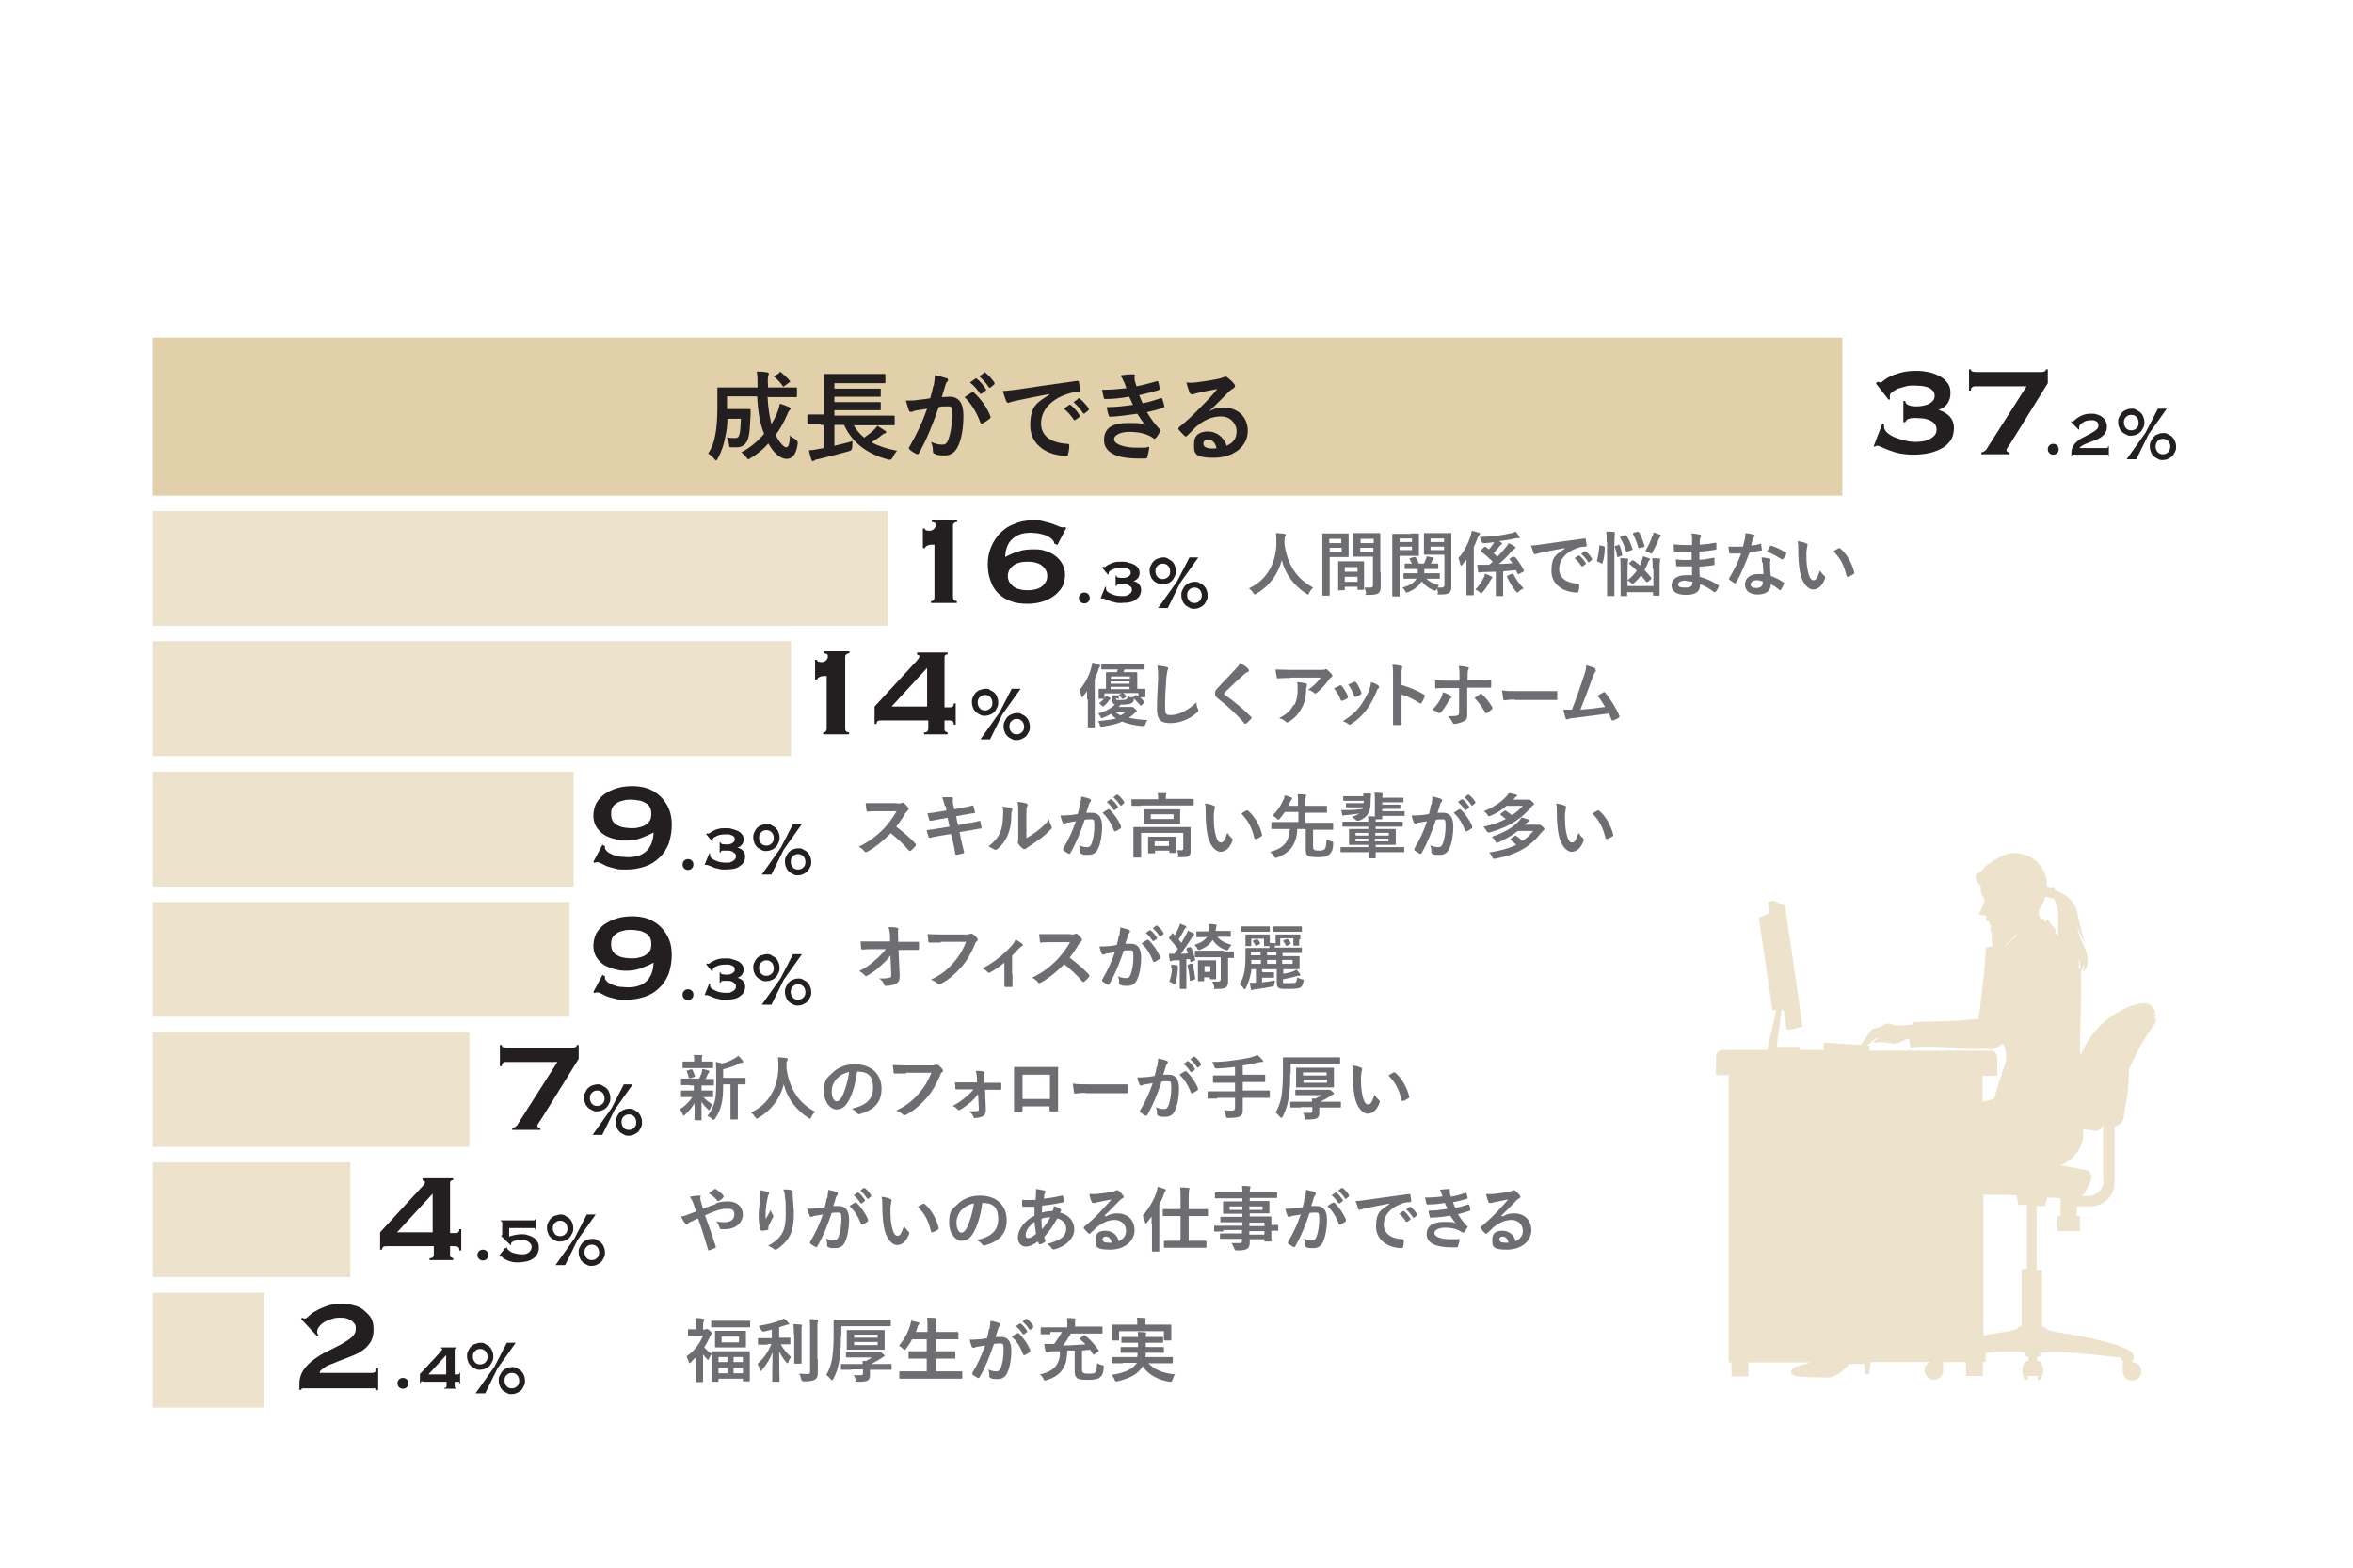 <?xml version="1.0" encoding="UTF-8"?>
<svg id="_レイヤー_1" data-name="レイヤー_1" xmlns="http://www.w3.org/2000/svg" version="1.1" viewBox="0 0 609.1 405.9">
  <!-- Generator: Adobe Illustrator 29.3.1, SVG Export Plug-In . SVG Version: 2.1.0 Build 151)  -->
  <defs>
    <style>
      .st0 {
        fill: #6d6e71;
      }

      .st1 {
        fill: #231f20;
      }

      .st2 {
        fill: #ede3cc;
      }

      .st2, .st3, .st4 {
        isolation: isolate;
      }

      .st2, .st4 {
        mix-blend-mode: multiply;
      }

      .st4 {
        fill: #e1d0a9;
      }
    </style>
  </defs>
  <g class="st3">
    <g id="_レイヤー_11" data-name="_レイヤー_1">
      <g class="st3">
        <g class="st3">
          <g class="st3">
            <path class="st1" d="M97.8,359.9h-.5c0-.3-.1-.5-.4-.5-.3,0-.5,0-.8,0h-17.1c-.3,0-.5,0-.7,0-.2,0-.3.2-.3.4h-.5v-1.5c0-1.4.4-2.7,1.1-3.7s1.6-1.9,2.7-2.7c1.1-.8,2.2-1.5,3.5-2.1,1.2-.6,2.4-1.2,3.5-1.8,1.1-.6,2-1.2,2.7-1.8.7-.6,1.1-1.3,1.1-2.2s-.1-1-.4-1.4c-.3-.4-.6-.7-1-.9-.4-.2-.9-.4-1.3-.5s-1-.1-1.4-.1-1,0-1.7.2c-.7.2-1.3.4-1.9.7-.6.3-1.2.7-1.6,1.2-.4.4-.7,1-.7,1.5s0,.3.1.5c0,.2.2.4.3.4l-.4.3-4.2-4.5.4-.3c.1,0,.2.1.3.2.1,0,.2,0,.4,0s.5-.2.9-.6c.4-.4,1-.9,1.8-1.3.8-.5,1.7-.9,2.8-1.3,1.1-.4,2.5-.6,4-.6s2,.1,3,.4c1,.2,1.9.6,2.6,1.2s1.4,1.2,1.9,2c.5.8.7,1.8.7,3s-.2,2.3-.7,3.2c-.5.8-1.1,1.5-1.9,2.1-.8.6-1.7,1.1-2.7,1.5-1,.4-2,.8-3.1,1.2-1,.4-2,.8-3,1.2-1,.4-1.8,1-2.5,1.7v.4h13.4c.3,0,.6,0,.8-.2.3-.1.4-.4.4-1h.5v5.4Z"/>
          </g>
        </g>
      </g>
      <g class="st3">
        <g class="st3">
          <g class="st3">
            <path class="st1" d="M102.9,358.1c0-.4.1-.7.4-1,.3-.3.6-.4,1-.4s.7.1,1,.4c.3.3.4.6.4,1s-.1.7-.4,1c-.3.3-.6.4-1,.4s-.7-.1-1-.4-.4-.6-.4-1Z"/>
          </g>
        </g>
        <g class="st3">
          <g class="st3">
            <path class="st1" d="M109.6,357.6c-.2,0-.4,0-.5,0-.1,0-.2.2-.2.4h-.2v-2.3l5.2-5.6c.1-.2.3-.3.4-.5.1-.1.2-.3.2-.3s0-.2-.1-.2c0,0-.2,0-.2-.1v-.2h3.9v.2c-.1,0-.2,0-.3.1,0,0-.1.2-.1.3v6.4h.6c.2,0,.3,0,.4,0,.1,0,.2-.2.2-.4h.2v2.7h-.2c0-.2,0-.4-.2-.4-.1,0-.2,0-.4,0h-.6v1c0,.2,0,.4.1.5s.2.1.3.1v.2h-3.1v-.2c.1,0,.3,0,.4-.1.1,0,.2-.2.2-.5v-1h-5.9ZM115.5,350.8l-4.6,5h4.6v-5Z"/>
          </g>
        </g>
        <g class="st3">
          <g class="st3">
            <path class="st1" d="M124.3,347.6c.5,0,.9,0,1.3.3s.8.4,1.1.7c.3.3.6.7.7,1.1.2.4.3.9.3,1.4s0,.9-.3,1.4c-.2.4-.4.8-.7,1.1-.3.3-.7.6-1.1.7-.4.2-.9.3-1.3.3s-.9,0-1.3-.3c-.4-.2-.8-.4-1.1-.7-.3-.3-.6-.7-.7-1.1-.2-.4-.3-.9-.3-1.4s0-.9.3-1.4c.2-.4.4-.8.7-1.1.3-.3.7-.6,1.1-.7s.9-.3,1.3-.3ZM124.3,349.2c-.6,0-1,.2-1.4.6-.4.4-.5.8-.5,1.4s.2,1,.5,1.4.8.6,1.4.6,1-.2,1.4-.6c.4-.4.5-.8.5-1.4s-.2-1-.5-1.4c-.4-.4-.8-.6-1.4-.6ZM123.1,360.7l4.9-6.9,3.2-6.2h2.3l-4.7,6.6-3.2,6.5h-2.5ZM132.5,353.9c.5,0,.9,0,1.3.3.4.2.8.4,1.1.7.3.3.6.7.7,1.1.2.4.3.9.3,1.4s0,.9-.3,1.4c-.2.4-.4.8-.7,1.1-.3.3-.7.5-1.1.7-.4.2-.9.3-1.3.3s-.9,0-1.3-.3c-.4-.2-.8-.4-1.1-.7-.3-.3-.6-.7-.7-1.1-.2-.4-.3-.9-.3-1.4s0-.9.3-1.4c.2-.4.4-.8.7-1.1.3-.3.7-.6,1.1-.7.4-.2.9-.3,1.3-.3ZM132.5,355.4c-.6,0-1,.2-1.4.6-.4.4-.5.8-.5,1.4s.2,1,.5,1.4.8.6,1.4.6,1-.2,1.4-.6.5-.8.5-1.4-.2-1-.5-1.4c-.4-.4-.8-.6-1.4-.6Z"/>
          </g>
        </g>
      </g>
      <g class="st3">
        <g class="st3">
          <g class="st3">
            <path class="st1" d="M100.2,322.6c-.5,0-.8,0-1,.2-.2.1-.3.4-.3.7h-.5v-4.5l10.4-11.3c.3-.3.6-.6.8-.9.2-.3.4-.5.4-.7s0-.4-.2-.4c-.2,0-.3-.1-.4-.2v-.5h7.9v.5c-.2,0-.4,0-.6.2s-.2.3-.2.6v12.9h1.3c.4,0,.6,0,.8-.2.2-.1.3-.4.3-.8h.5v5.5h-.5c0-.5-.1-.7-.3-.9-.2-.1-.5-.2-.8-.2h-1.3v2c0,.5,0,.8.3.9.2.1.4.2.5.2v.5h-6.1v-.5c.3,0,.6,0,.8-.2.2-.1.3-.5.3-.9v-2h-11.8ZM112,309l-9.2,10h9.2v-10Z"/>
          </g>
        </g>
      </g>
      <g class="st3">
        <g class="st3">
          <g class="st3">
            <path class="st1" d="M123.6,324.9c0-.4.1-.7.4-1,.3-.3.6-.4,1-.4s.7.1,1,.4c.3.3.4.6.4,1s-.1.7-.4,1c-.3.3-.6.4-1,.4s-.7-.1-1-.4-.4-.6-.4-1Z"/>
          </g>
        </g>
        <g class="st3">
          <g class="st3">
            <path class="st1" d="M131.2,322.7s0,0,0,.1c0,0,0,0,0,.1,0,.2.1.4.3.6s.5.4.8.6c.3.2.7.3,1.2.4.4.1.9.2,1.3.2s.6,0,.9,0,.6-.2.9-.3c.3-.1.5-.4.7-.6.2-.3.3-.6.3-.9s0-.7-.3-1c-.2-.2-.4-.4-.7-.6-.3-.1-.6-.3-.9-.3-.3,0-.7,0-1,0s-.3,0-.6,0-.5,0-.8.2c-.3,0-.5.2-.7.3s-.3.3-.3.5,0,.1,0,.2v.2c-.1,0-2.6-2.5-2.6-2.5.2-.1.3-.2.3-.3s0-.2,0-.3v-2.8c0-.2-.1-.4-.4-.4v-.2h8.3c.1,0,.3,0,.4,0,.1,0,.2-.1.2-.3h.2v2.7h-.2c0-.2,0-.4-.2-.4s-.3,0-.4,0h-6.1v2.2c.5-.2,1-.3,1.5-.4.5-.1,1-.2,1.6-.2s1.1,0,1.6.2c.5.1,1,.3,1.5.6.5.3.8.6,1.1,1.1.3.4.4,1,.4,1.6s-.2,1.3-.5,1.8c-.3.5-.8.9-1.3,1.2s-1.1.5-1.7.6c-.6.1-1.2.2-1.8.2s-1.4,0-1.9-.2c-.5-.1-1-.3-1.3-.5-.5-.2-.8-.4-.9-.6s-.3-.2-.4-.2,0,0-.1,0-.1,0-.2,0l-.2-.2,1.6-2.1.2.2Z"/>
          </g>
        </g>
        <g class="st3">
          <g class="st3">
            <path class="st1" d="M145,314.4c.5,0,.9,0,1.3.3s.8.4,1.1.7c.3.3.6.7.7,1.1.2.4.3.9.3,1.4s0,.9-.3,1.4c-.2.4-.4.8-.7,1.1-.3.3-.7.6-1.1.7-.4.2-.9.3-1.3.3s-.9,0-1.3-.3c-.4-.2-.8-.4-1.1-.7-.3-.3-.6-.7-.7-1.1-.2-.4-.3-.9-.3-1.4s0-.9.3-1.4c.2-.4.4-.8.7-1.1.3-.3.7-.6,1.1-.7s.9-.3,1.3-.3ZM145,316c-.6,0-1,.2-1.4.6-.4.4-.5.8-.5,1.4s.2,1,.5,1.4.8.6,1.4.6,1-.2,1.4-.6c.4-.4.5-.8.5-1.4s-.2-1-.5-1.4c-.4-.4-.8-.6-1.4-.6ZM143.8,327.5l4.9-6.9,3.2-6.2h2.3l-4.7,6.6-3.2,6.5h-2.5ZM153.2,320.7c.5,0,.9,0,1.3.3.4.2.8.4,1.1.7.3.3.6.7.7,1.1.2.4.3.9.3,1.4s0,.9-.3,1.4c-.2.4-.4.8-.7,1.1-.3.3-.7.5-1.1.7-.4.2-.9.3-1.3.3s-.9,0-1.3-.3c-.4-.2-.8-.4-1.1-.7-.3-.3-.6-.7-.7-1.1-.2-.4-.3-.9-.3-1.4s0-.9.3-1.4c.2-.4.4-.8.7-1.1.3-.3.7-.6,1.1-.7.4-.2.9-.3,1.3-.3ZM153.2,322.2c-.6,0-1,.2-1.4.6-.4.4-.5.8-.5,1.4s.2,1,.5,1.4.8.6,1.4.6,1-.2,1.4-.6.5-.8.5-1.4-.2-1-.5-1.4c-.4-.4-.8-.6-1.4-.6Z"/>
          </g>
        </g>
      </g>
      <g class="st3">
        <g class="st3">
          <g class="st3">
            <path class="st1" d="M131.1,274.9c-.3,0-.6,0-.8.2-.3.1-.4.4-.4.9h-.5v-5.5h.5c0,.3.1.5.4.6.3,0,.5.1.8.1h17c.8,0,1.2-.2,1.2-.7h.5v3.6l-9.5,15.3c-.3.4-.5.8-.8,1.2-.2.3-.4.6-.4.8,0,.4.3.6.8.6v.5h-7.3v-.5c.2,0,.5-.1.8-.3.3-.2.6-.5.7-.8l10.2-16h-13.3Z"/>
          </g>
        </g>
      </g>
      <g class="st3">
        <g class="st3">
          <g class="st3">
            <path class="st1" d="M154.6,280.7c.5,0,.9,0,1.3.3s.8.4,1.1.7c.3.3.6.7.7,1.1.2.4.3.9.3,1.4s0,.9-.3,1.4c-.2.4-.4.8-.7,1.1-.3.3-.7.6-1.1.7-.4.2-.9.3-1.3.3s-.9,0-1.3-.3c-.4-.2-.8-.4-1.1-.7-.3-.3-.6-.7-.7-1.1-.2-.4-.3-.9-.3-1.4s0-.9.3-1.4c.2-.4.4-.8.7-1.1.3-.3.7-.6,1.1-.7s.9-.3,1.3-.3ZM154.6,282.3c-.6,0-1,.2-1.4.6-.4.4-.5.8-.5,1.4s.2,1,.5,1.4.8.6,1.4.6,1-.2,1.4-.6c.4-.4.5-.8.5-1.4s-.2-1-.5-1.4c-.4-.4-.8-.6-1.4-.6ZM153.4,293.8l4.9-6.9,3.2-6.2h2.3l-4.7,6.6-3.2,6.5h-2.5ZM162.8,287c.5,0,.9,0,1.3.3.4.2.8.4,1.1.7.3.3.6.7.7,1.1.2.4.3.9.3,1.4s0,.9-.3,1.4c-.2.4-.4.8-.7,1.1-.3.3-.7.5-1.1.7-.4.2-.9.3-1.3.3s-.9,0-1.3-.3c-.4-.2-.8-.4-1.1-.7-.3-.3-.6-.7-.7-1.1-.2-.4-.3-.9-.3-1.4s0-.9.3-1.4c.2-.4.4-.8.7-1.1.3-.3.7-.6,1.1-.7.4-.2.9-.3,1.3-.3ZM162.8,288.5c-.6,0-1,.2-1.4.6-.4.4-.5.8-.5,1.4s.2,1,.5,1.4.8.6,1.4.6,1-.2,1.4-.6.5-.8.5-1.4-.2-1-.5-1.4c-.4-.4-.8-.6-1.4-.6Z"/>
          </g>
        </g>
      </g>
      <g class="st3">
        <g class="st3">
          <g class="st3">
            <path class="st1" d="M156.1,252.5l.5.2c0,.1,0,.3,0,.5,0,.2.1.4.2.5.3.4.6.7,1.1.9.5.3,1,.5,1.5.6.5.2,1.1.3,1.6.3.5,0,1,.1,1.5.1,4.2,0,6.5-2.1,6.7-6.4-1.1.6-2.3,1.1-3.4,1.5s-2.3.6-3.6.6-2-.1-3-.4c-1-.2-2-.6-2.8-1.1s-1.5-1.2-2-2c-.5-.8-.8-1.8-.8-2.9s.3-2.6.9-3.5c.6-1,1.4-1.8,2.4-2.4,1-.6,2.1-1.1,3.3-1.4,1.2-.3,2.4-.4,3.6-.4s2.8.2,4.1.7c1.2.5,2.3,1.2,3.2,2.1s1.6,2,2.1,3.2.7,2.6.7,4.1-.3,3.3-.8,4.8c-.6,1.4-1.3,2.6-2.4,3.6-1,1-2.2,1.8-3.7,2.3s-3,.8-4.8.8-2.2,0-3.1-.3c-.9-.2-1.6-.4-2.1-.6-.6-.3-1-.5-1.4-.7-.4-.2-.6-.3-.9-.3s-.6,0-.8.2l-.3-.3,2.4-4.5ZM163.4,240.7c-.6,0-1.3,0-1.9.2-.6.1-1.2.3-1.7.6-.5.3-.9.7-1.2,1.1-.3.5-.4,1.1-.4,1.8s.1,1.3.4,1.8c.3.5.7.9,1.2,1.1.5.3,1,.5,1.7.6.6.1,1.3.2,1.9.2s1.3,0,1.9-.2c.6-.1,1.2-.3,1.7-.6.5-.3.9-.7,1.2-1.1.3-.5.4-1.1.4-1.8s-.1-1.3-.4-1.8c-.3-.5-.7-.9-1.2-1.1-.5-.3-1-.5-1.7-.6-.6-.1-1.3-.2-1.9-.2Z"/>
          </g>
        </g>
      </g>
      <g class="st3">
        <g class="st3">
          <g class="st3">
            <path class="st1" d="M176.7,257.5c0-.4.1-.7.4-1,.3-.3.6-.4,1-.4s.7.1,1,.4c.3.3.4.6.4,1s-.1.7-.4,1c-.3.3-.6.4-1,.4s-.7-.1-1-.4-.4-.6-.4-1Z"/>
          </g>
        </g>
        <g class="st3">
          <g class="st3">
            <path class="st1" d="M182.9,249.6l.2-.2c.1,0,.2.1.3.1s.2,0,.4-.2c.2-.2.4-.3.8-.5.4-.2.8-.4,1.3-.5.5-.2,1.2-.2,2-.2s1.1,0,1.6.2c.5.1,1,.3,1.5.5.4.2.8.5,1.1.9.3.4.4.8.4,1.3s-.1.9-.4,1.3c-.3.4-.7.7-1.2.8h0c.6.2,1.1.4,1.4.8.4.4.6.9.6,1.5s-.2,1.3-.5,1.7-.8.8-1.3,1.1-1.1.4-1.7.5c-.6,0-1.2.1-1.7.1s-1.2,0-1.7-.2c-.5-.1-1-.2-1.4-.4-.4-.2-.7-.3-1-.4s-.4-.2-.6-.2-.1,0-.2,0c0,0,0,0-.2,0h-.2c0,0,1.2-3,1.2-3h.2c0,.1,0,.2,0,.3h0c0,.5.1.7.4,1,.3.2.6.4,1.1.6.4.2.8.3,1.3.4s.8.1,1.1.1.5,0,.9,0c.3,0,.6-.1.9-.3.3-.1.5-.3.7-.5.2-.2.3-.5.3-.8s0-.6-.3-.8c-.2-.2-.4-.3-.7-.5-.3-.1-.6-.2-.9-.2-.3,0-.6,0-.8,0s-.6,0-.8,0c-.2,0-.4.2-.5.5h-.2v-2.7h.2c0,.3.2.4.4.5.3,0,.6.1.9.1s.5,0,.7,0,.5-.1.8-.2c.2-.1.5-.3.6-.4.2-.2.3-.4.3-.7s0-.5-.2-.7c-.2-.2-.4-.3-.6-.4-.2,0-.5-.2-.8-.2-.3,0-.6,0-.9,0s-.7,0-1.1.1c-.4,0-.7.2-1,.3-.3.1-.6.3-.8.4-.2.2-.3.3-.3.5s0,.1,0,.2c0,0,0,.1,0,.2h-.2c0,.1-1.6-1.9-1.6-1.9Z"/>
          </g>
        </g>
        <g class="st3">
          <g class="st3">
            <path class="st1" d="M198.4,247c.5,0,.9,0,1.3.3s.8.4,1.1.7c.3.3.6.7.7,1.1.2.4.3.9.3,1.4s0,.9-.3,1.4c-.2.4-.4.8-.7,1.1-.3.3-.7.6-1.1.7-.4.2-.9.3-1.3.3s-.9,0-1.3-.3c-.4-.2-.8-.4-1.1-.7-.3-.3-.6-.7-.7-1.1-.2-.4-.3-.9-.3-1.4s0-.9.3-1.4c.2-.4.4-.8.7-1.1.3-.3.7-.6,1.1-.7s.9-.3,1.3-.3ZM198.4,248.6c-.6,0-1,.2-1.4.6-.4.4-.5.8-.5,1.4s.2,1,.5,1.4.8.6,1.4.6,1-.2,1.4-.6c.4-.4.5-.8.5-1.4s-.2-1-.5-1.4c-.4-.4-.8-.6-1.4-.6ZM197.2,260.1l4.9-6.9,3.2-6.2h2.3l-4.7,6.6-3.2,6.5h-2.5ZM206.6,253.3c.5,0,.9,0,1.3.3.4.2.8.4,1.1.7.3.3.6.7.7,1.1.2.4.3.9.3,1.4s0,.9-.3,1.4c-.2.4-.4.8-.7,1.1-.3.3-.7.5-1.1.7-.4.2-.9.3-1.3.3s-.9,0-1.3-.3c-.4-.2-.8-.4-1.1-.7-.3-.3-.6-.7-.7-1.1-.2-.4-.3-.9-.3-1.4s0-.9.3-1.4c.2-.4.4-.8.7-1.1.3-.3.7-.6,1.1-.7.4-.2.9-.3,1.3-.3ZM206.6,254.8c-.6,0-1,.2-1.4.6-.4.4-.5.8-.5,1.4s.2,1,.5,1.4.8.6,1.4.6,1-.2,1.4-.6.5-.8.5-1.4-.2-1-.5-1.4c-.4-.4-.8-.6-1.4-.6Z"/>
          </g>
        </g>
      </g>
      <g class="st3">
        <g class="st3">
          <g class="st3">
            <path class="st1" d="M156.1,218.8l.5.2c0,.1,0,.3,0,.5,0,.2.1.4.2.5.3.4.6.7,1.1.9.5.3,1,.5,1.5.6.5.2,1.1.3,1.6.3.5,0,1,.1,1.5.1,4.2,0,6.5-2.1,6.7-6.4-1.1.6-2.3,1.1-3.4,1.5s-2.3.6-3.6.6-2-.1-3-.4c-1-.2-2-.6-2.8-1.1s-1.5-1.2-2-2c-.5-.8-.8-1.8-.8-2.9s.3-2.6.9-3.5c.6-1,1.4-1.8,2.4-2.4,1-.6,2.1-1.1,3.3-1.4,1.2-.3,2.4-.4,3.6-.4s2.8.2,4.1.7c1.2.5,2.3,1.2,3.2,2.1s1.6,2,2.1,3.2.7,2.6.7,4.1-.3,3.3-.8,4.8c-.6,1.4-1.3,2.6-2.4,3.6-1,1-2.2,1.8-3.7,2.3s-3,.8-4.8.8-2.2,0-3.1-.3c-.9-.2-1.6-.4-2.1-.6-.6-.3-1-.5-1.4-.7-.4-.2-.6-.3-.9-.3s-.6,0-.8.2l-.3-.3,2.4-4.5ZM163.4,207c-.6,0-1.3,0-1.9.2-.6.1-1.2.3-1.7.6-.5.3-.9.7-1.2,1.1-.3.5-.4,1.1-.4,1.8s.1,1.3.4,1.8c.3.5.7.9,1.2,1.1.5.3,1,.5,1.7.6.6.1,1.3.2,1.9.2s1.3,0,1.9-.2c.6-.1,1.2-.3,1.7-.6.5-.3.9-.7,1.2-1.1.3-.5.4-1.1.4-1.8s-.1-1.3-.4-1.8c-.3-.5-.7-.9-1.2-1.1-.5-.3-1-.5-1.7-.6-.6-.1-1.3-.2-1.9-.2Z"/>
          </g>
        </g>
      </g>
      <g class="st3">
        <g class="st3">
          <g class="st3">
            <path class="st1" d="M176.7,223.8c0-.4.1-.7.4-1,.3-.3.6-.4,1-.4s.7.1,1,.4c.3.3.4.6.4,1s-.1.7-.4,1c-.3.3-.6.4-1,.4s-.7-.1-1-.4-.4-.6-.4-1Z"/>
          </g>
        </g>
        <g class="st3">
          <g class="st3">
            <path class="st1" d="M182.9,215.9l.2-.2c.1,0,.2.1.3.1s.2,0,.4-.2c.2-.2.4-.3.8-.5.4-.2.8-.4,1.3-.5.5-.2,1.2-.2,2-.2s1.1,0,1.6.2c.5.1,1,.3,1.5.5.4.2.8.5,1.1.9.3.4.4.8.4,1.3s-.1.9-.4,1.3c-.3.4-.7.7-1.2.8h0c.6.2,1.1.4,1.4.8.4.4.6.9.6,1.5s-.2,1.3-.5,1.7-.8.8-1.3,1.1-1.1.4-1.7.5c-.6,0-1.2.1-1.7.1s-1.2,0-1.7-.2c-.5-.1-1-.2-1.4-.4-.4-.2-.7-.3-1-.4s-.4-.2-.6-.2-.1,0-.2,0c0,0,0,0-.2,0h-.2c0,0,1.2-3,1.2-3h.2c0,.1,0,.2,0,.3h0c0,.5.1.7.4,1,.3.2.6.4,1.1.6.4.2.8.3,1.3.4s.8.1,1.1.1.5,0,.9,0c.3,0,.6-.1.9-.3.3-.1.5-.3.7-.5.2-.2.3-.5.3-.8s0-.6-.3-.8c-.2-.2-.4-.3-.7-.5-.3-.1-.6-.2-.9-.2-.3,0-.6,0-.8,0s-.6,0-.8,0c-.2,0-.4.2-.5.5h-.2v-2.7h.2c0,.3.2.4.4.5.3,0,.6.1.9.1s.5,0,.7,0,.5-.1.8-.2c.2-.1.5-.3.6-.4.2-.2.3-.4.3-.7s0-.5-.2-.7c-.2-.2-.4-.3-.6-.4-.2,0-.5-.2-.8-.2-.3,0-.6,0-.9,0s-.7,0-1.1.1c-.4,0-.7.2-1,.3-.3.1-.6.3-.8.4-.2.2-.3.3-.3.5s0,.1,0,.2c0,0,0,.1,0,.2h-.2c0,.1-1.6-1.9-1.6-1.9Z"/>
          </g>
        </g>
        <g class="st3">
          <g class="st3">
            <path class="st1" d="M198.4,213.3c.5,0,.9,0,1.3.3s.8.4,1.1.7c.3.3.6.7.7,1.1.2.4.3.9.3,1.4s0,.9-.3,1.4c-.2.4-.4.8-.7,1.1-.3.3-.7.6-1.1.7-.4.2-.9.3-1.3.3s-.9,0-1.3-.3c-.4-.2-.8-.4-1.1-.7-.3-.3-.6-.7-.7-1.1-.2-.4-.3-.9-.3-1.4s0-.9.3-1.4c.2-.4.4-.8.7-1.1.3-.3.7-.6,1.1-.7s.9-.3,1.3-.3ZM198.4,214.9c-.6,0-1,.2-1.4.6-.4.4-.5.8-.5,1.4s.2,1,.5,1.4.8.6,1.4.6,1-.2,1.4-.6c.4-.4.5-.8.5-1.4s-.2-1-.5-1.4c-.4-.4-.8-.6-1.4-.6ZM197.2,226.4l4.9-6.9,3.2-6.2h2.3l-4.7,6.6-3.2,6.5h-2.5ZM206.6,219.6c.5,0,.9,0,1.3.3.4.2.8.4,1.1.7.3.3.6.7.7,1.1.2.4.3.9.3,1.4s0,.9-.3,1.4c-.2.4-.4.8-.7,1.1-.3.3-.7.5-1.1.7-.4.2-.9.3-1.3.3s-.9,0-1.3-.3c-.4-.2-.8-.4-1.1-.7-.3-.3-.6-.7-.7-1.1-.2-.4-.3-.9-.3-1.4s0-.9.3-1.4c.2-.4.4-.8.7-1.1.3-.3.7-.6,1.1-.7.4-.2.9-.3,1.3-.3ZM206.6,221.1c-.6,0-1,.2-1.4.6-.4.4-.5.8-.5,1.4s.2,1,.5,1.4.8.6,1.4.6,1-.2,1.4-.6.5-.8.5-1.4-.2-1-.5-1.4c-.4-.4-.8-.6-1.4-.6Z"/>
          </g>
        </g>
      </g>
      <g class="st3">
        <g class="st3">
          <g class="st3">
            <path class="st1" d="M213,189.6c.3,0,.5,0,.7-.2.2-.1.3-.5.3-.9v-13.5c-.2,0-.4,0-.7,0-.3,0-.5,0-.7.1-.2,0-.5.2-.7.3-.2.1-.3.3-.4.5h-.5v-5.1h.5c0,.2.1.4.4.5.2,0,.5.1.7.1.5,0,.8-.1,1.2-.4.3-.3.5-.6.5-1s0-.6-.3-.7c-.2-.1-.4-.2-.7-.2v-.5h6.6v.5c-.3,0-.6.1-.8.3-.2.1-.3.3-.3.6v18.5c0,.5.1.8.3.9.2.1.5.2.7.2v.5h-6.7v-.5Z"/>
          </g>
        </g>
        <g class="st3">
          <g class="st3">
            <path class="st1" d="M228.2,186.5c-.5,0-.8,0-1,.2-.2.1-.3.4-.3.7h-.5v-4.5l10.4-11.3c.3-.3.6-.6.8-.9.2-.3.4-.5.4-.7s0-.4-.2-.4c-.2,0-.3-.1-.4-.2v-.5h7.9v.5c-.2,0-.4,0-.6.2s-.2.3-.2.6v12.9h1.3c.4,0,.6,0,.8-.2.2-.1.3-.4.3-.8h.5v5.5h-.5c0-.5-.1-.7-.3-.9-.2-.1-.5-.2-.8-.2h-1.3v2c0,.5,0,.8.3.9.2.1.4.2.5.2v.5h-6.1v-.5c.3,0,.6,0,.8-.2.2-.1.3-.5.3-.9v-2h-11.8ZM240,172.9l-9.2,10h9.2v-10Z"/>
          </g>
        </g>
      </g>
      <g class="st3">
        <g class="st3">
          <g class="st3">
            <path class="st1" d="M255,178.3c.5,0,.9,0,1.3.3s.8.4,1.1.7c.3.3.6.7.7,1.1.2.4.3.9.3,1.4s0,.9-.3,1.4c-.2.4-.4.8-.7,1.1-.3.3-.7.6-1.1.7-.4.2-.9.3-1.3.3s-.9,0-1.3-.3c-.4-.2-.8-.4-1.1-.7-.3-.3-.6-.7-.7-1.1-.2-.4-.3-.9-.3-1.4s0-.9.3-1.4c.2-.4.4-.8.7-1.1.3-.3.7-.6,1.1-.7s.9-.3,1.3-.3ZM255,179.9c-.6,0-1,.2-1.4.6-.4.4-.5.8-.5,1.4s.2,1,.5,1.4.8.6,1.4.6,1-.2,1.4-.6c.4-.4.5-.8.5-1.4s-.2-1-.5-1.4c-.4-.4-.8-.6-1.4-.6ZM253.8,191.4l4.9-6.9,3.2-6.2h2.3l-4.7,6.6-3.2,6.5h-2.5ZM263.2,184.6c.5,0,.9,0,1.3.3.4.2.8.4,1.1.7.3.3.6.7.7,1.1.2.4.3.9.3,1.4s0,.9-.3,1.4c-.2.4-.4.8-.7,1.1-.3.3-.7.5-1.1.7-.4.2-.9.3-1.3.3s-.9,0-1.3-.3c-.4-.2-.8-.4-1.1-.7-.3-.3-.6-.7-.7-1.1-.2-.4-.3-.9-.3-1.4s0-.9.3-1.4c.2-.4.4-.8.7-1.1.3-.3.7-.6,1.1-.7.4-.2.9-.3,1.3-.3ZM263.2,186.1c-.6,0-1,.2-1.4.6-.4.4-.5.8-.5,1.4s.2,1,.5,1.4.8.6,1.4.6,1-.2,1.4-.6.5-.8.5-1.4-.2-1-.5-1.4c-.4-.4-.8-.6-1.4-.6Z"/>
          </g>
        </g>
      </g>
      <g class="st3">
        <g class="st3">
          <g class="st3">
            <path class="st1" d="M240.9,155.6c.3,0,.5,0,.7-.2.2-.1.3-.5.3-.9v-13.5c-.2,0-.4,0-.7,0-.3,0-.5,0-.7.1-.2,0-.5.2-.7.3-.2.1-.3.3-.4.5h-.5v-5.1h.5c0,.2.1.4.4.5.2,0,.5.1.7.1.5,0,.8-.1,1.2-.4.3-.3.5-.6.5-1s0-.6-.3-.7c-.2-.1-.4-.2-.7-.2v-.5h6.6v.5c-.3,0-.6.1-.8.3-.2.1-.3.3-.3.6v18.5c0,.5.1.8.3.9.2.1.5.2.7.2v.5h-6.7v-.5Z"/>
          </g>
        </g>
        <g class="st3">
          <g class="st3">
            <path class="st1" d="M273.4,140.9l-.5-.2c0-.1,0-.3-.1-.4,0-.1,0-.2-.2-.4-.3-.4-.7-.7-1.2-1-.5-.3-1.1-.5-1.6-.6s-1.1-.3-1.6-.3c-.5,0-1-.1-1.3-.1-2.1,0-3.7.5-4.8,1.6-1.2,1-1.8,2.6-1.9,4.7,1.3-.7,2.5-1.2,3.6-1.5,1.1-.4,2.4-.5,3.9-.5s2,.1,2.9.4c1,.3,1.8.7,2.6,1.3.8.6,1.4,1.3,1.8,2.1.5.8.7,1.8.7,2.9s-.3,2.4-.9,3.3c-.6.9-1.4,1.7-2.3,2.3-.9.6-2,1.1-3.2,1.4-1.2.3-2.3.4-3.4.4-1.6,0-3.1-.2-4.3-.7-1.3-.5-2.3-1.1-3.2-2-.9-.9-1.6-2-2-3.3-.5-1.3-.7-2.7-.7-4.3s.3-3.1.9-4.5c.6-1.4,1.4-2.6,2.4-3.6,1-1,2.2-1.8,3.6-2.3,1.4-.6,2.9-.9,4.5-.9s2.4,0,3.2.3c.9.2,1.6.4,2.2.6.6.2,1.1.5,1.5.6.4.2.7.3.9.3s.3,0,.5,0c.1,0,.2,0,.3-.1l.3.3-2.3,4.4ZM266,145.4c-1.5,0-2.8.3-3.7,1-.9.7-1.4,1.6-1.4,2.7s.5,2,1.4,2.7c.9.7,2.2,1,3.7,1s2.8-.3,3.7-1c.9-.7,1.4-1.6,1.4-2.7s-.5-2-1.4-2.7c-.9-.7-2.2-1-3.7-1Z"/>
          </g>
        </g>
      </g>
      <g class="st3">
        <g class="st3">
          <g class="st3">
            <path class="st1" d="M279.3,154.8c0-.4.1-.7.4-1,.3-.3.6-.4,1-.4s.7.1,1,.4c.3.3.4.6.4,1s-.1.7-.4,1c-.3.3-.6.4-1,.4s-.7-.1-1-.4-.4-.6-.4-1Z"/>
          </g>
        </g>
        <g class="st3">
          <g class="st3">
            <path class="st1" d="M285.4,146.9l.2-.2c.1,0,.2.1.3.1s.2,0,.4-.2c.2-.2.4-.3.8-.5.4-.2.8-.4,1.3-.5.5-.2,1.2-.2,2-.2s1.1,0,1.6.2c.5.1,1,.3,1.5.5.4.2.8.5,1.1.9.3.4.4.8.4,1.3s-.1.9-.4,1.3c-.3.4-.7.7-1.2.8h0c.6.2,1.1.4,1.4.8.4.4.6.9.6,1.5s-.2,1.3-.5,1.7-.8.8-1.3,1.1-1.1.4-1.7.5c-.6,0-1.2.1-1.7.1s-1.2,0-1.7-.2c-.5-.1-1-.2-1.4-.4-.4-.2-.7-.3-1-.4s-.4-.2-.6-.2-.1,0-.2,0c0,0,0,0-.2,0h-.2c0,0,1.2-3,1.2-3h.2c0,.1,0,.2,0,.3h0c0,.5.1.7.4,1,.3.2.6.4,1.1.6.4.2.8.3,1.3.4s.8.1,1.1.1.5,0,.9,0c.3,0,.6-.1.9-.3.3-.1.5-.3.7-.5.2-.2.3-.5.3-.8s0-.6-.3-.8c-.2-.2-.4-.3-.7-.5-.3-.1-.6-.2-.9-.2-.3,0-.6,0-.8,0s-.6,0-.8,0c-.2,0-.4.2-.5.5h-.2v-2.7h.2c0,.3.2.4.4.5.3,0,.6.1.9.1s.5,0,.7,0,.5-.1.8-.2c.2-.1.5-.3.6-.4.2-.2.3-.4.3-.7s0-.5-.2-.7c-.2-.2-.4-.3-.6-.4-.2,0-.5-.2-.8-.2-.3,0-.6,0-.9,0s-.7,0-1.1.1c-.4,0-.7.2-1,.3-.3.1-.6.3-.8.4-.2.2-.3.3-.3.5s0,.1,0,.2c0,0,0,.1,0,.2h-.2c0,.1-1.6-1.9-1.6-1.9Z"/>
          </g>
        </g>
        <g class="st3">
          <g class="st3">
            <path class="st1" d="M301,144.3c.5,0,.9,0,1.3.3s.8.4,1.1.7c.3.3.6.7.7,1.1.2.4.3.9.3,1.4s0,.9-.3,1.4c-.2.4-.4.8-.7,1.1-.3.3-.7.6-1.1.7-.4.2-.9.3-1.3.3s-.9,0-1.3-.3c-.4-.2-.8-.4-1.1-.7-.3-.3-.6-.7-.7-1.1-.2-.4-.3-.9-.3-1.4s0-.9.3-1.4c.2-.4.4-.8.7-1.1.3-.3.7-.6,1.1-.7s.9-.3,1.3-.3ZM301,145.9c-.6,0-1,.2-1.4.6-.4.4-.5.8-.5,1.4s.2,1,.5,1.4.8.6,1.4.6,1-.2,1.4-.6c.4-.4.5-.8.5-1.4s-.2-1-.5-1.4c-.4-.4-.8-.6-1.4-.6ZM299.8,157.4l4.9-6.9,3.2-6.2h2.3l-4.7,6.6-3.2,6.5h-2.5ZM309.2,150.6c.5,0,.9,0,1.3.3.4.2.8.4,1.1.7.3.3.6.7.7,1.1.2.4.3.9.3,1.4s0,.9-.3,1.4c-.2.4-.4.8-.7,1.1-.3.3-.7.5-1.1.7-.4.2-.9.3-1.3.3s-.9,0-1.3-.3c-.4-.2-.8-.4-1.1-.7-.3-.3-.6-.7-.7-1.1-.2-.4-.3-.9-.3-1.4s0-.9.3-1.4c.2-.4.4-.8.7-1.1s.7-.6,1.1-.7c.4-.2.9-.3,1.3-.3ZM309.2,152.1c-.6,0-1,.2-1.4.6-.4.4-.5.8-.5,1.4s.2,1,.5,1.4c.3.4.8.6,1.4.6s1-.2,1.4-.6c.3-.4.5-.8.5-1.4s-.2-1-.5-1.4c-.4-.4-.8-.6-1.4-.6Z"/>
          </g>
        </g>
      </g>
      <g class="st3">
        <g class="st3">
          <g class="st3">
            <path class="st1" d="M485.6,99.2l.5-.4c.2.1.4.2.7.2s.4-.2.8-.5c.4-.3.9-.7,1.6-1,.7-.4,1.6-.7,2.7-1s2.4-.5,4-.5,2.1.1,3.2.3,2,.6,2.9,1c.9.5,1.6,1.1,2.1,1.8.6.7.8,1.6.8,2.7s-.3,1.9-.8,2.7c-.6.8-1.3,1.3-2.3,1.6h0c1.2.4,2.1.9,2.9,1.7.7.8,1.1,1.8,1.1,3s-.3,2.5-1,3.4c-.7.9-1.5,1.6-2.6,2.1-1,.5-2.2.9-3.4,1.1-1.2.2-2.4.3-3.5.3s-2.3-.1-3.4-.3c-1.1-.2-2-.5-2.8-.8-.8-.3-1.5-.6-2-.8-.5-.3-.9-.4-1.1-.4s-.2,0-.3,0c0,0-.2.1-.3.2h-.4c0-.1,2.3-6,2.3-6l.4.2c0,0,0,.1,0,.3v.3c0,.6.3,1.2.9,1.7.6.5,1.3.9,2.1,1.2.8.3,1.7.6,2.6.8.9.2,1.7.3,2.3.3s1.1,0,1.7-.1c.7,0,1.3-.3,1.9-.5s1.1-.6,1.5-1c.4-.4.6-1,.6-1.6s-.2-1.2-.6-1.6c-.4-.4-.9-.7-1.4-.9-.6-.2-1.2-.4-1.8-.4-.6,0-1.2-.1-1.6-.1s-1.2,0-1.7.2c-.5.1-.8.4-1,.9h-.5v-5.5h.5c0,.5.3.9.9,1.1.5.2,1.1.3,1.8.3s.9,0,1.5-.1,1.1-.2,1.6-.4.9-.5,1.3-.9c.4-.4.5-.9.5-1.4s-.2-1-.5-1.3-.7-.6-1.2-.8c-.5-.2-1.1-.3-1.7-.4-.6,0-1.2-.1-1.8-.1s-1.5,0-2.2.2-1.4.4-2.1.6c-.6.3-1.1.6-1.5.9s-.6.6-.6,1,0,.2,0,.4,0,.3.1.4l-.4.2-3.2-4.1Z"/>
          </g>
        </g>
        <g class="st3">
          <g class="st3">
            <path class="st1" d="M511.4,100c-.3,0-.6,0-.8.2-.3.1-.4.4-.4.9h-.5v-5.5h.5c0,.3.1.5.4.6.3,0,.5.1.8.1h17c.8,0,1.2-.2,1.2-.7h.5v3.6l-9.5,15.3c-.3.4-.5.8-.8,1.2-.2.3-.4.6-.4.8,0,.4.3.6.8.6v.5h-7.3v-.5c.2,0,.5-.1.8-.3s.6-.5.7-.8l10.2-16h-13.3Z"/>
          </g>
        </g>
      </g>
      <g class="st3">
        <g class="st3">
          <g class="st3">
            <path class="st1" d="M530.1,116.3c0-.4.1-.7.4-1,.3-.3.6-.4,1-.4s.7.1,1,.4c.3.3.4.6.4,1s-.1.7-.4,1-.6.4-1,.4-.7-.1-1-.4-.4-.6-.4-1Z"/>
          </g>
        </g>
        <g class="st3">
          <g class="st3">
            <path class="st1" d="M546.2,117.9h-.2c0-.1,0-.2-.2-.2-.1,0-.3,0-.4,0h-8.5c-.1,0-.3,0-.4,0,0,0-.1,0-.1.2h-.2v-.7c0-.7.2-1.3.5-1.8s.8-1,1.3-1.4c.5-.4,1.1-.7,1.7-1,.6-.3,1.2-.6,1.7-.9.5-.3,1-.6,1.3-.9.4-.3.5-.7.5-1.1s0-.5-.2-.7c-.1-.2-.3-.3-.5-.4s-.4-.2-.7-.2c-.2,0-.5,0-.7,0s-.5,0-.8.1c-.3,0-.7.2-1,.4-.3.2-.6.4-.8.6-.2.2-.3.5-.3.8s0,.2,0,.3c0,.1,0,.2.1.2h-.2c0,.1-2.1-2.1-2.1-2.1h.2c0-.1.1,0,.2,0,0,0,.1,0,.2,0s.2-.1.4-.3c.2-.2.5-.4.9-.7.4-.2.8-.5,1.4-.7s1.2-.3,2-.3,1,0,1.5.2c.5.1.9.3,1.3.6s.7.6.9,1c.2.4.4.9.4,1.5s-.1,1.2-.4,1.6c-.2.4-.6.8-1,1.1-.4.3-.8.5-1.3.7s-1,.4-1.5.6-1,.4-1.5.6c-.5.2-.9.5-1.3.8v.2h6.7c.1,0,.3,0,.4,0,.1,0,.2-.2.2-.5h.2v2.7Z"/>
          </g>
        </g>
        <g class="st3">
          <g class="st3">
            <path class="st1" d="M551.7,105.8c.5,0,.9,0,1.3.3s.8.4,1.1.7c.3.3.6.7.7,1.1.2.4.3.9.3,1.4s0,.9-.3,1.4c-.2.4-.4.8-.7,1.1s-.7.6-1.1.7c-.4.2-.9.3-1.3.3s-.9,0-1.3-.3c-.4-.2-.8-.4-1.1-.7-.3-.3-.6-.7-.7-1.1-.2-.4-.3-.9-.3-1.4s0-.9.3-1.4c.2-.4.4-.8.7-1.1.3-.3.7-.6,1.1-.7.4-.2.9-.3,1.3-.3ZM551.7,107.4c-.6,0-1,.2-1.4.6-.4.4-.5.8-.5,1.4s.2,1,.5,1.4.8.6,1.4.6,1-.2,1.4-.6c.4-.4.5-.8.5-1.4s-.2-1-.5-1.4c-.3-.4-.8-.6-1.4-.6ZM550.5,118.9l4.9-6.9,3.2-6.2h2.3l-4.7,6.6-3.2,6.5h-2.5ZM559.9,112.1c.5,0,.9,0,1.3.3.4.2.8.4,1.1.7.3.3.6.7.7,1.1.2.4.3.9.3,1.4s0,.9-.3,1.4c-.2.4-.4.8-.7,1.1-.3.3-.7.5-1.1.7-.4.2-.9.3-1.3.3s-.9,0-1.3-.3c-.4-.2-.8-.4-1.1-.7-.3-.3-.6-.7-.7-1.1-.2-.4-.3-.9-.3-1.4s0-.9.3-1.4c.2-.4.4-.8.7-1.1s.7-.6,1.1-.7c.4-.2.9-.3,1.3-.3ZM559.9,113.6c-.6,0-1,.2-1.4.6-.3.4-.5.8-.5,1.4s.2,1,.5,1.4c.4.4.8.6,1.4.6s1-.2,1.4-.6c.3-.4.5-.8.5-1.4s-.2-1-.5-1.4c-.4-.4-.8-.6-1.4-.6Z"/>
          </g>
        </g>
      </g>
      <rect class="st2" x="39.6" y="334.7" width="28.8" height="29.7"/>
      <rect class="st2" x="39.6" y="300.9" width="51.1" height="29.7"/>
      <rect class="st2" x="39.6" y="267.2" width="81.9" height="29.7"/>
      <rect class="st2" x="39.6" y="233.5" width="107.8" height="29.7"/>
      <rect class="st2" x="39.6" y="199.8" width="108.9" height="29.7"/>
      <rect class="st2" x="39.6" y="166" width="165.2" height="29.7"/>
      <rect class="st2" x="39.6" y="132.3" width="190.3" height="29.7"/>
      <rect class="st4" x="39.6" y="87.4" width="437.3" height="40.9"/>
      <g class="st3">
        <g class="st3">
          <g class="st3">
            <path class="st0" d="M182.5,344.1c.2,0,.3,0,.3,0,0,0,.1-.1.2-.1.1,0,.3.1.8.5.4.4.5.5.5.6,0,.2,0,.3-.2.4-.1.1-.3.3-.4.7-.4.9-.9,1.8-1.4,2.6.6.7,1.2,1.1,2,1.7,0-.3,0-.5,0-.5,0-.2,0-.2.2-.2s.7,0,2.4,0h4.6c1.7,0,2.3,0,2.4,0,.2,0,.2,0,.2.2s0,.7,0,2.1v1.9c0,2.8,0,3.3,0,3.4,0,.2,0,.2-.2.2h-1.4c-.2,0-.2,0-.2-.2v-.5h-6.3v.6c0,.2,0,.2-.2.2h-1.3c-.2,0-.2,0-.2-.2s0-.6,0-3.5v-1.7c0-.9,0-1.4,0-1.8-.3.3-.6.8-.8,1.3,0,.1,0,.2-.2.2s-.2-.1-.4-.3c-.3-.3-.6-.7-.9-1.1v4.3c0,1.3,0,2.6,0,2.7,0,.2,0,.2-.2.2h-1.4c-.2,0-.2,0-.2-.2s0-1.3,0-2.7v-3.6c-.4.4-.9.8-1.3,1.3-.2.2-.3.3-.4.3s-.1-.1-.2-.3c-.2-.6-.3-1-.6-1.5,2-1.3,3.3-3.1,4.3-5.3h-1.8c-1.3,0-1.8,0-1.9,0-.2,0-.2,0-.2-.2v-1.3c0-.2,0-.2.2-.2s.6,0,1.9,0v-.7c0-1,0-1.5-.2-2.2.7,0,1.3,0,2,.2.2,0,.3,0,.3.2,0,.2,0,.3-.1.4-.1.2-.2.5-.2,1.4v.8h.5ZM186.7,343.6c-1.7,0-2.3,0-2.4,0-.2,0-.2,0-.2-.2v-1.3c0-.2,0-.2.2-.2s.7,0,2.4,0h4.9c1.7,0,2.3,0,2.4,0,.2,0,.2,0,.2.2v1.3c0,.2,0,.2-.2.2s-.7,0-2.4,0h-4.9ZM190.7,344.5c1.5,0,2.1,0,2.2,0,.2,0,.2,0,.2.2s0,.4,0,1.2v1.5c0,.8,0,1.1,0,1.2,0,.2,0,.2-.2.2s-.6,0-2.2,0h-3.2c-1.5,0-2.1,0-2.2,0-.2,0-.2,0-.2-.2s0-.4,0-1.2v-1.5c0-.8,0-1.1,0-1.2,0-.2,0-.2.2-.2s.7,0,2.2,0h3.2ZM186,352.6h2.3v-1.3h-2.3v1.3ZM188.3,355.5v-1.4h-2.3v1.4h2.3ZM191.3,346h-4.5v1.5h4.5v-1.5ZM189.9,351.3v1.3h2.4v-1.3h-2.4ZM192.3,355.5v-1.4h-2.4v1.4h2.4Z"/>
            <path class="st0" d="M198.6,348.1c-1.6,0-2.1,0-2.2,0-.2,0-.2,0-.2-.2v-1.3c0-.2,0-.2.2-.2s.6,0,2.2,0h1.2v-2.2c-.7.2-1.4.3-2.1.5q-.5,0-.7-.5c-.2-.4-.4-.7-.6-1,2.2-.3,4.4-.9,5.6-1.4.4-.2.6-.3.9-.5.5.4.9.7,1.2,1.1.1.1.2.2.2.3s-.1.2-.3.2c-.2,0-.5.1-.8.2-.5.2-1,.3-1.5.5v2.7h.5c1.6,0,2.1,0,2.2,0,.2,0,.2,0,.2.2v1.3c0,.2,0,.2-.2.2s-.6,0-2.2,0h-.1c.7,1.3,1.8,2.5,2.7,3.3-.3.3-.5.8-.7,1.3,0,.2-.2.3-.3.3s-.2,0-.3-.3c-.7-.8-1.3-1.7-1.8-2.8,0,4.4.1,7.4.1,7.7s0,.2-.2.2h-1.5c-.2,0-.2,0-.2-.2,0-.3,0-3.3.1-7.4-.7,1.7-1.6,3.2-2.7,4.5-.1.2-.2.3-.3.3s-.2,0-.2-.3c-.2-.5-.5-1.1-.7-1.5,1.3-1.2,2.7-2.9,3.6-5.2h-.8ZM205.5,345.5c0-1.2,0-1.9-.1-2.7.7,0,1.3,0,1.9.1.2,0,.3,0,.3.2s0,.3-.1.4c0,.3,0,.6,0,1.9v5c0,1.5,0,2.3,0,2.4,0,.2,0,.2-.2.2h-1.5c-.2,0-.2,0-.2-.2s0-.9,0-2.4v-5ZM211.7,351.7c0,1.3,0,2.7,0,3.6s-.1,1.4-.7,1.8c-.5.3-1.1.5-2.9.5q-.6,0-.7-.6c-.1-.6-.3-1.1-.6-1.4.7,0,1.4.1,2.1.1s.8-.1.8-.7v-10.9c0-1.2,0-1.7-.1-2.6.7,0,1.3,0,1.9.1.2,0,.3.1.3.2,0,.2,0,.3-.1.4-.1.2-.1.6-.1,1.9v7.7Z"/>
            <path class="st0" d="M217.7,345.9c0,3-.2,5-.5,6.7-.3,1.6-.7,2.9-1.5,4.4-.1.2-.2.3-.3.3s-.2-.1-.4-.3c-.4-.5-.8-.8-1.1-1.1.7-1.2,1.2-2.5,1.5-4.1.2-1.4.4-3.4.4-6.1s0-3.8,0-3.9c0-.2,0-.2.2-.2s.7,0,2.5,0h9.5c1.7,0,2.3,0,2.4,0,.2,0,.2,0,.2.2v1.3c0,.2,0,.2-.2.2s-.7,0-2.4,0h-10.2v2.4ZM220.4,354.6c-1.8,0-2.4,0-2.5,0-.2,0-.2,0-.2-.2v-1.1c0-.2,0-.2.2-.2s.7,0,2.5,0h2.9c0-.2,0-.5,0-.8.3,0,.6,0,.9,0,.5-.3,1-.5,1.5-.9h-4.1c-1.7,0-2.3,0-2.4,0-.2,0-.2,0-.2-.2v-1c0-.2,0-.2.2-.2s.7,0,2.4,0h5.7c.1,0,.2,0,.3,0s.1,0,.2,0,.3,0,.7.4c.3.3.5.4.5.5s0,.2-.2.3c-.1,0-.3.1-.5.3-.9.6-1.8,1.1-2.8,1.6h2.6c1.8,0,2.4,0,2.5,0,.2,0,.2,0,.2.2v1.1c0,.2,0,.2-.2.2s-.7,0-2.5,0h-2.9c0,.6,0,1.1,0,1.5s-.1.9-.5,1.2c-.4.3-1,.4-2.6.4s-.5,0-.6-.4c-.1-.6-.3-1-.5-1.3.6,0,1.3,0,1.7,0,.6,0,.7-.1.7-.6v-.9h-3ZM226.4,344.3c1.7,0,2.3,0,2.4,0,.2,0,.2,0,.2.2s0,.5,0,1.4v1.8c0,1,0,1.3,0,1.5,0,.2,0,.2-.2.2s-.7,0-2.4,0h-4.6c-1.7,0-2.3,0-2.4,0-.2,0-.2,0-.2-.2s0-.5,0-1.5v-1.8c0-.9,0-1.3,0-1.4,0-.2,0-.2.2-.2s.7,0,2.4,0h4.6ZM221.1,345.5v.8h6.1v-.8h-6.1ZM227.2,347.4h-6.1v.8h6.1v-.8Z"/>
            <path class="st0" d="M235.3,356.9c-1.7,0-2.2,0-2.3,0-.2,0-.2,0-.2-.2v-1.5c0-.2,0-.2.2-.2s.7,0,2.3,0h4.6v-3.3h-2c-1.8,0-2.4,0-2.5,0-.2,0-.2,0-.2-.2v-1.5c0-.2,0-.2.2-.2s.7,0,2.5,0h2v-3.1h-3.8c-.4.9-1,1.7-1.6,2.5-.2.2-.2.3-.3.3s-.2-.1-.4-.3c-.3-.3-.8-.7-1.1-.8,1.3-1.6,2.3-3.3,2.9-5.3.1-.4.2-.8.3-1.2.6.1,1.3.3,1.8.4.2,0,.3.1.3.3s0,.2-.2.3c-.1.1-.2.3-.3.7l-.4,1.2h3v-.9c0-1.3,0-1.9-.1-2.8.7,0,1.5,0,2.1.1.2,0,.3.1.3.2s0,.2,0,.4c0,.2-.1.7-.1,2v1h3.1c1.8,0,2.4,0,2.5,0,.2,0,.2,0,.2.2v1.5c0,.2,0,.2-.2.2s-.7,0-2.5,0h-3.1v3.1h2.3c1.8,0,2.4,0,2.5,0,.2,0,.2,0,.2.2v1.5c0,.2,0,.2-.2.2s-.7,0-2.5,0h-2.3v3.3h4.3c1.6,0,2.2,0,2.3,0,.2,0,.2,0,.2.2v1.5c0,.2,0,.2-.2.2s-.7,0-2.3,0h-10.9Z"/>
            <path class="st0" d="M256.2,343.9c0-.5.2-1.3.2-2,.9.2,1.5.3,2.2.6.2,0,.3.2.3.4s0,.2-.1.3c-.2.2-.3.4-.4.7-.2.7-.4,1.4-.7,2.2.5,0,1,0,1.5,0,1.7,0,2.6,1.2,2.6,3.5s-.4,4.4-1,5.7c-.5,1.2-1.4,1.7-2.5,1.7s-1.5,0-1.9-.3c-.2,0-.3-.2-.3-.5,0-.6,0-1.1-.3-1.7.8.4,1.5.5,2.1.5s.9-.2,1.2-1c.4-1,.7-2.7.7-4.5s-.2-1.7-1-1.7-1,0-1.5.1c-1.2,3.5-2.2,6-3.7,8.6-.1.2-.3.3-.5.2-.3-.2-1-.6-1.3-.8,0,0-.1-.2-.1-.3s0-.1,0-.2c1.5-2.5,2.4-4.5,3.3-7.1-.7.1-1.3.2-1.8.3-.5,0-.8.2-1,.3-.3,0-.5,0-.6-.2-.2-.4-.4-1.1-.6-1.9.8,0,1.6,0,2.4-.1.8,0,1.4-.2,2.1-.3.3-1,.4-1.7.5-2.3ZM263.4,345.1c.1,0,.2,0,.3,0,1.2,1.2,2.3,2.7,3,4.4,0,.2,0,.3,0,.4-.3.3-1,.7-1.4.9-.2,0-.4,0-.4-.1-.7-1.9-1.7-3.5-3-4.7.5-.3,1-.7,1.5-.9ZM263.9,342.6c0,0,.2,0,.3,0,.6.4,1.2,1.2,1.7,1.9,0,.1,0,.2,0,.3l-.8.6c-.1,0-.2,0-.3,0-.5-.8-1.1-1.5-1.8-2.1l1-.7ZM265.5,341.4c.1,0,.2,0,.3,0,.7.5,1.3,1.2,1.7,1.9,0,.1,0,.2,0,.3l-.7.6c-.1.1-.2,0-.3,0-.5-.8-1.1-1.5-1.8-2.1l.9-.7Z"/>
            <path class="st0" d="M271.9,345.4c-1.6,0-2.2,0-2.3,0-.2,0-.2,0-.2-.2v-1.4c0-.2,0-.2.2-.2s.7,0,2.3,0h4.4v-.5c0-.8,0-1.4-.1-1.9.7,0,1.3,0,1.9.1.2,0,.3,0,.3.2s0,.2-.1.3c0,.2,0,.6,0,1.2v.4h4.6c1.6,0,2.2,0,2.3,0,.2,0,.2,0,.2.2v1.4c0,.2,0,.2-.2.2s-.7,0-2.3,0h-5.7c-.6,1.1-1.3,2.2-2,3.1,2,0,4.1-.2,5.8-.3-.4-.4-.9-.9-1.4-1.3-.2-.1-.1-.2,0-.3l.9-.7c.2-.1.3,0,.4,0,1.4,1.1,2.4,2.3,3.5,3.8.1.2.1.2,0,.3l-1.1.8c0,0-.1.1-.2.1,0,0-.1,0-.2-.2-.3-.4-.5-.8-.7-1.1-.7,0-1.4.2-2.1.2v4.7c0,.5,0,.8.2,1,.2.2.5.3,1.5.3s1.5,0,1.8-.4c.3-.3.3-.9.4-2.3.4.2.9.4,1.3.5s.5,0,.4.5c0,1.4-.4,2.2-.9,2.6-.5.5-1.4.7-3.2.7s-2.4-.1-2.8-.5c-.4-.3-.6-.7-.6-1.7v-5.4h-1.9c-.1,2.2-.3,3.3-1.1,4.7-.8,1.3-2.1,2.3-4.3,3-.2,0-.3.1-.4.1-.2,0-.2-.1-.4-.5-.2-.4-.5-.8-.9-1.1,2.3-.5,3.7-1.4,4.4-2.6.6-1,.8-1.8.8-3.4h-2.1c-.6.1-.9.2-1.1.2,0,0-.2,0-.3,0s-.2-.1-.3-.3c-.1-.6-.2-1.2-.3-1.8.8,0,1.3,0,1.9,0h.7c.7-1,1.4-2,2-3.1h-3Z"/>
            <path class="st0" d="M290.4,352.9c-1.7,0-2.2,0-2.3,0-.2,0-.2,0-.2-.2v-1.2c0-.2,0-.2.2-.2s.7,0,2.3,0h4c0-.3.1-.7.1-1.1h-1.7c-1.7,0-2.4,0-2.5,0-.2,0-.2,0-.2-.2v-1.1c0-.2,0-.2.2-.2s.7,0,2.5,0h1.8v-1.1h-1.7c-1.7,0-2.3,0-2.4,0-.2,0-.2,0-.2-.2v-1.1c0-.2,0-.2.2-.2s.7,0,2.4,0h1.7c0-.6,0-1-.1-1.3.6,0,1.3,0,1.9.1.2,0,.3.1.3.2s0,.3-.1.4c0,.1,0,.3,0,.6h1.9c1.7,0,2.3,0,2.4,0,.2,0,.2,0,.2.2v1.1c0,.2,0,.2-.2.2s-.7,0-2.4,0h-1.9v1.1h2c1.8,0,2.3,0,2.5,0,.2,0,.2,0,.2.2v1.1c0,.2,0,.2-.2.2s-.7,0-2.5,0h-2c0,.4,0,.8-.1,1.1h4.6c1.7,0,2.2,0,2.3,0,.2,0,.2,0,.2.2v1.2c0,.2,0,.2-.2.2s-.7,0-2.3,0h-3.8c1.5,1.7,3.9,2.6,6.9,2.9-.3.3-.5.9-.7,1.4-.1.4-.2.5-.4.5s-.2,0-.4,0c-2.9-.5-5.3-1.7-6.9-4-.1.2-.3.4-.4.6-1.3,1.7-3.3,2.6-6.2,3.3-.2,0-.3,0-.4,0-.1,0-.2-.1-.3-.5-.2-.5-.5-.9-.7-1.2,3.1-.4,5.4-1.5,6.3-2.8l.2-.3h-3.4ZM300.6,342.9c1.7,0,2.3,0,2.4,0,.2,0,.2,0,.2.2s0,.4,0,.9v.8c0,1.6,0,1.9,0,2,0,.2,0,.2-.2.2h-1.5c-.2,0-.2,0-.2-.2v-2.2h-11.6v2.2c0,.2,0,.2-.2.2h-1.5c-.2,0-.2,0-.2-.2s0-.4,0-2v-.6c0-.6,0-1,0-1.1,0-.2,0-.2.2-.2s.7,0,2.4,0h4c0-.9,0-1.4-.1-1.8.7,0,1.3,0,2,.1.2,0,.3,0,.3.2,0,.1,0,.2-.1.4,0,.1,0,.4,0,1.1h0c0,0,4.3,0,4.3,0Z"/>
          </g>
        </g>
      </g>
      <g class="st3">
        <g class="st3">
          <g class="st3">
            <path class="st0" d="M185.3,311.5c1.2-.4,2.1-.5,3.2-.5,2.3,0,3.8,1.4,3.8,3.4s-1.7,3.8-4.7,3.8-.6,0-.8,0c-.3,0-.4-.1-.5-.3-.2-.7-.4-1.2-.9-1.7.8.1,1.3.2,2,.2,1.7,0,2.7-.7,2.7-2s-.7-1.5-1.9-1.5-1.7.2-2.7.5c-1.1.4-1.9.7-3,1.2,1,2.7,1.9,5.3,2.8,8.1,0,.2,0,.3-.2.4-.5.2-1,.4-1.6.6-.1,0-.2,0-.2-.2-.9-2.9-1.6-5.4-2.6-8.1-.7.3-1.3.6-1.7.8-.5.2-.7.3-.9.6-.1.1-.3.2-.3.2s-.3,0-.4-.3c-.5-.5-.8-1.2-1.1-1.8.8-.1,1.1-.2,1.8-.5.4-.1,1-.4,2.1-.8-.2-.7-.5-1.4-.8-2.3-.1-.3-.4-.9-.8-1.5.8-.2,1.7-.3,2.4-.3s.3.1.3.4,0,.4,0,.6c.1.4.2.7.4,1.4.1.5.2.7.3,1,1.2-.5,2.3-.9,3.3-1.2ZM184.9,307.8c0,0,.1,0,.2,0s.1,0,.2,0c.6.4,1.4,1,2,1.7,0,0,0,.1,0,.2s0,.1,0,.2c-.3.4-.7.7-1.2,1,0,0-.1,0-.2,0s0,0-.1,0c-.6-.7-1.3-1.4-2.3-2,.5-.4,1-.8,1.4-1Z"/>
            <path class="st0" d="M198.8,308.5c.2,0,.3.2.3.4s0,.2-.1.3c-.1.1-.2.4-.3.9-.3,1.2-.4,2.5-.5,3.5,0,.7,0,1.3,0,2,.4-.7.8-1.4,1.3-2.3.2.5.3.9.6,1.2,0,.1.1.2.1.3,0,.1,0,.3-.2.5-.4.8-.8,1.5-1.1,2.3,0,.2,0,.3,0,.5,0,.2,0,.3-.2.3-.2,0-1,.2-1.5.2-.1,0-.2-.1-.3-.2-.3-.8-.5-2.2-.5-3.7s.2-2.7.4-4.5c0-.6.1-1.3.1-2.1.8.2,1.5.3,2,.6ZM204.8,308.2c.4,0,.4.2.4.5,0,.3,0,.6,0,.8.1,1.7.3,3.4.3,4.7,0,2.6-.4,4.8-1.4,6.3-.7,1.1-1.9,2.2-3,2.9-.1,0-.3.1-.4.1s-.2,0-.4-.2c-.4-.3-1-.7-1.5-.8,1.5-.8,2.4-1.5,3.1-2.4,1.1-1.4,1.5-2.9,1.5-5.8s0-3.2-.2-4.4c0-.9-.2-1.3-.4-2,.8,0,1.5,0,2.1.2Z"/>
            <path class="st0" d="M214.2,310c0-.5.2-1.3.2-2,.9.2,1.5.3,2.2.6.2,0,.3.2.3.4s0,.2-.1.3c-.2.2-.3.4-.4.7-.2.7-.4,1.4-.7,2.2.5,0,1,0,1.5,0,1.7,0,2.6,1.2,2.6,3.5s-.4,4.4-1,5.7c-.5,1.2-1.4,1.7-2.5,1.7s-1.5,0-1.9-.3c-.2,0-.3-.2-.3-.5,0-.6,0-1.1-.3-1.7.8.4,1.5.5,2.1.5s.9-.2,1.2-1c.4-1,.7-2.7.7-4.5s-.2-1.7-1-1.7-1,0-1.5.1c-1.2,3.5-2.2,6-3.7,8.6-.1.2-.3.3-.5.2-.3-.2-1-.6-1.3-.8,0,0-.1-.2-.1-.3s0-.1,0-.2c1.5-2.5,2.4-4.5,3.3-7.1-.7.1-1.3.2-1.8.3-.5,0-.8.2-1,.3-.3,0-.5,0-.6-.2-.2-.4-.4-1.1-.6-1.9.8,0,1.6,0,2.4-.1.8,0,1.4-.2,2.1-.3.3-1,.4-1.7.5-2.3ZM221.4,311.3c.1,0,.2,0,.3,0,1.2,1.2,2.3,2.7,3,4.4,0,.2,0,.3,0,.4-.3.3-1,.7-1.4.9-.2,0-.4,0-.4-.1-.7-1.9-1.7-3.5-3-4.7.5-.3,1-.7,1.5-.9ZM221.9,308.7c0,0,.2,0,.3,0,.6.4,1.2,1.2,1.7,1.9,0,.1,0,.2,0,.3l-.8.6c-.1,0-.2,0-.3,0-.5-.8-1.1-1.5-1.8-2.1l1-.7ZM223.5,307.5c.1,0,.2,0,.3,0,.7.5,1.3,1.2,1.7,1.9,0,.1,0,.2,0,.3l-.7.6c-.1.1-.2,0-.3,0-.5-.8-1.1-1.5-1.8-2.1l.9-.7Z"/>
            <path class="st0" d="M230.5,310.4c.2,0,.3.2.3.3s0,.3-.1.5c0,.2-.2,1-.2,1.8,0,1.2,0,2.5.3,4.2.3,1.4.7,2.7,1.5,2.7s1-.6,1.7-2.5c.4.6.8,1.1,1.2,1.4.2.2.2.4.1.7-.7,1.9-1.8,2.8-3.1,2.8s-2.9-1.7-3.4-4.8c-.3-1.7-.4-3.6-.4-5.3s0-1.5-.2-2.4c.9.1,1.8.3,2.3.6ZM239,311.6c0,0,.1,0,.2,0s.1,0,.2.1c1.7,1.4,3.1,4,3.6,6.2,0,.2,0,.3-.2.4-.5.3-.9.6-1.4.7-.2,0-.3,0-.4-.2-.6-2.6-1.5-4.5-3.4-6.4.7-.4,1.1-.7,1.4-.8Z"/>
            <path class="st0" d="M254.3,311.3c-.4,3.1-1.2,5.9-2.3,7.8-.8,1.4-1.7,2.1-3.1,2.1s-3.2-1.7-3.2-4.7.7-3.4,2.1-4.7c1.5-1.5,3.5-2.3,5.9-2.3,4.4,0,6.9,2.7,6.9,6.3s-1.9,5.5-5.6,6.6c-.4.1-.5,0-.8-.3-.2-.3-.6-.7-1.3-1.1,3.1-.7,5.5-2,5.5-5.4s-1.6-4.2-4.1-4.2h0ZM249,313.1c-.9,1-1.4,2.2-1.4,3.4,0,1.7.7,2.6,1.2,2.6s.9-.2,1.4-1.1c.8-1.5,1.6-4.1,1.9-6.5-1.3.3-2.3.8-3.1,1.7Z"/>
            <path class="st0" d="M270.3,308.1c.2,0,.3.2.3.3s0,.2,0,.3c-.2.2-.2.5-.3.7,0,.3,0,.6-.1.9,1.7-.2,3-.4,4.7-.8.2,0,.3,0,.3.2,0,.4.2.8.2,1.2s-.2.3-.4.4c-2.4.5-3.5.6-5.2.8,0,.8-.1,1.2-.1,1.8.7-.2,1.9-.4,2.8-.4.1-.3.3-.8.3-1.3.7.2,1.4.5,1.6.7.2.1.3.3.3.4s0,.1-.1.2c0,0-.1.2-.2.4,2.3.6,3.7,2.2,3.7,4.4s-2.2,4.4-5.1,5.1c-.4.1-.6,0-.8-.3-.1-.3-.5-.6-1.1-1.1,1.3-.3,2.7-.9,3.4-1.3.9-.6,1.5-1.4,1.5-2.7s-1-2.3-2.3-2.6c-1.1,2-2.1,3.4-3.4,4.8,0,.3.2.5.3.8.1.2,0,.3-.1.5-.4.3-.8.5-1.1.6-.2,0-.3,0-.4,0-.1-.2-.2-.4-.3-.7-1.3.9-2.2,1.3-3.2,1.3s-2-.8-2-2.3c0-2.3,2-4.6,4.3-5.7,0-.8,0-1.6,0-2.3-1.1,0-1.6,0-1.9,0-.5,0-.8,0-1,0-.2,0-.3-.1-.3-.4,0-.4,0-.9,0-1.4,1.2.1,2.2,0,3.5,0,0-.7.1-1.5.1-2s0-.5,0-.8c1.1.1,1.7.3,2.1.4ZM265.5,319.8c0,.4.3.7.6.7.5,0,1.2-.3,2.1-1.1-.2-1.1-.3-2.1-.4-3.1-1.4,1-2.3,2.3-2.3,3.5ZM271.9,315.1c-.7,0-1.5.1-2.3.4,0,.9,0,1.8.2,2.7.7-.9,1.6-2.1,2.1-3.1Z"/>
            <path class="st0" d="M286.3,314.9c1-.6,1.9-.8,2.9-.8,2.7,0,4.5,1.7,4.5,4.4s-2.5,5-6.4,5-3.7-1-3.7-2.7,1.1-2.2,2.6-2.2,3,.9,3.4,2.7c1.3-.6,1.9-1.4,1.9-2.8s-1.2-2.7-2.9-2.7-3.2.7-4.7,1.9c-.5.5-1,1-1.6,1.5-.1.1-.2.2-.3.2s-.2,0-.3-.2c-.4-.3-.8-.8-1.1-1.2-.1-.1,0-.3,0-.4,1.4-1.1,2.7-2.3,4.3-4,1.1-1.2,2-2.1,2.8-3.1-1.1.2-2.4.5-3.5.7-.2,0-.5.1-.8.2,0,0-.3,0-.4,0-.2,0-.3,0-.4-.3-.2-.4-.4-.9-.6-2,.5,0,1.1,0,1.7,0,1.1-.1,2.7-.3,4.1-.6.5,0,.8-.2,1-.3,0,0,.3-.1.3-.1.2,0,.3,0,.4.1.5.4.9.8,1.2,1.2.1.2.2.3.2.4s-.1.3-.3.4c-.3.1-.5.3-.8.6-1.3,1.3-2.5,2.6-3.9,3.9h0ZM286.3,320.1c-.5,0-.9.3-.9.7,0,.6.5.9,1.6.9s.6,0,.8,0c-.2-1-.8-1.6-1.5-1.6Z"/>
            <path class="st0" d="M298.1,316.8c0-.6,0-1.3,0-1.9-.4.6-.8,1.1-1.2,1.6-.1.1-.2.2-.3.2s-.2-.1-.2-.3c-.1-.6-.4-1.3-.6-1.7,1.5-1.7,2.9-4,3.6-6.2.1-.4.2-.8.3-1.3.6.2,1.3.4,1.8.6.2,0,.3.1.3.3s0,.2-.2.3c-.1.1-.2.3-.3.7-.3.9-.7,1.8-1.2,2.7v9.2c0,1.8,0,2.7,0,2.8,0,.2,0,.2-.2.2h-1.5c-.2,0-.2,0-.2-.2s0-1,0-2.8v-4.2ZM304,323c-1.8,0-2.4,0-2.5,0-.2,0-.2,0-.2-.2v-1.4c0-.2,0-.2.2-.2s.7,0,2.5,0h1.6v-6.4h-1.9c-1.8,0-2.4,0-2.5,0-.2,0-.2,0-.2-.2v-1.4c0-.2,0-.2.2-.2s.7,0,2.5,0h1.9v-2.8c0-1.3,0-1.9-.1-2.8.7,0,1.4,0,2.1.1.2,0,.3.1.3.2s0,.2-.1.4c0,.2-.1.7-.1,2v2.9h2.3c1.8,0,2.4,0,2.5,0,.2,0,.2,0,.2.2v1.4c0,.2,0,.2-.2.2s-.7,0-2.5,0h-2.3v6.4h1.9c1.7,0,2.3,0,2.5,0,.2,0,.2,0,.2.2v1.4c0,.2,0,.2-.2.2s-.7,0-2.5,0h-5.5Z"/>
            <path class="st0" d="M316.7,318.8c-1.6,0-2.1,0-2.2,0-.2,0-.2,0-.2-.2v-1.1c0-.2,0-.2.2-.2s.7,0,2.2,0h4.9v-.9h-3c-1.8,0-2.4,0-2.5,0-.2,0-.2,0-.2-.2v-1c0-.2,0-.2.2-.2s.7,0,2.5,0h3v-.8h-2.3c-1.8,0-2.4,0-2.5,0-.2,0-.2,0-.2-.2s0-.3,0-.9v-1c0-.6,0-.8,0-.9,0-.2,0-.2.2-.2s.7,0,2.5,0h2.3v-.8h-4.6c-1.6,0-2.2,0-2.3,0-.2,0-.2,0-.2-.2v-1.1c0-.2,0-.2.2-.2s.7,0,2.3,0h4.6c0-.7,0-1.2-.1-1.7.7,0,1.3,0,1.9.1.2,0,.3,0,.3.2s0,.2-.1.3c0,.2-.1.4-.1,1h4.6c1.6,0,2.2,0,2.3,0,.2,0,.2,0,.2.2v1.1c0,.2,0,.2-.2.2s-.7,0-2.3,0h-4.6v.8h2.4c1.8,0,2.4,0,2.5,0,.2,0,.2,0,.2.2s0,.3,0,.9v1c0,.6,0,.8,0,.9,0,.2,0,.2-.2.2s-.8,0-2.5,0h-2.4v.8h2.9c1.8,0,2.4,0,2.5,0,.2,0,.2,0,.2.2s0,.5,0,1.6v.4c1.1,0,1.5,0,1.6,0,.2,0,.2,0,.2.2v1.1c0,.2,0,.2-.2.2s-.5,0-1.6,0v.9c0,1.1,0,1.6,0,1.7,0,.2,0,.2-.2.2h-1.4c-.2,0-.2,0-.2-.2v-.4h-3.8c0,.3,0,.6,0,.9,0,.8-.2,1.3-.7,1.6-.5.3-1.3.4-2.6.4-.5,0-.5,0-.7-.5-.2-.5-.4-.9-.7-1.4.7,0,1.2,0,1.8,0,.8,0,.9-.1.9-.7v-.4h-3c-1.8,0-2.4,0-2.5,0-.2,0-.2,0-.2-.2v-1c0-.2,0-.2.2-.2s.7,0,2.5,0h3v-.9h-4.9ZM321.6,313.2v-.9h-3.3v.9h3.3ZM326.8,312.3h-3.4v.9h3.4v-.9ZM323.4,316.5v.9h3.9v-.9h-3.9ZM327.3,319.6v-.9h-3.9v.9h3.9Z"/>
            <path class="st0" d="M337.9,310c0-.5.2-1.3.2-2,.9.2,1.5.3,2.2.6.2,0,.3.2.3.4s0,.2-.1.3c-.2.2-.3.4-.4.7-.2.7-.4,1.4-.7,2.2.5,0,1,0,1.5,0,1.7,0,2.6,1.2,2.6,3.5s-.4,4.4-1,5.7c-.5,1.2-1.4,1.7-2.5,1.7s-1.5,0-1.9-.3c-.2,0-.3-.2-.3-.5,0-.6,0-1.1-.3-1.7.8.4,1.5.5,2.1.5s.9-.2,1.2-1c.4-1,.7-2.7.7-4.5s-.2-1.7-1-1.7-1,0-1.5.1c-1.2,3.5-2.2,6-3.7,8.6-.1.2-.3.3-.5.2-.3-.2-1-.6-1.3-.8,0,0-.1-.2-.1-.3s0-.1,0-.2c1.5-2.5,2.4-4.5,3.3-7.1-.7.1-1.3.2-1.8.3-.5,0-.8.2-1,.3-.3,0-.5,0-.6-.2-.2-.4-.4-1.1-.6-1.9.8,0,1.6,0,2.4-.1.8,0,1.4-.2,2.1-.3.3-1,.4-1.7.5-2.3ZM345.1,311.3c.1,0,.2,0,.3,0,1.2,1.2,2.3,2.7,3,4.4,0,.2,0,.3,0,.4-.3.3-1,.7-1.4.9-.2,0-.4,0-.4-.1-.7-1.9-1.7-3.5-3-4.7.5-.3,1-.7,1.5-.9ZM345.6,308.7c0,0,.2,0,.3,0,.6.4,1.2,1.2,1.7,1.9,0,.1,0,.2,0,.3l-.8.6c-.1,0-.2,0-.3,0-.5-.8-1.1-1.5-1.8-2.1l1-.7ZM347.2,307.5c.1,0,.2,0,.3,0,.7.5,1.3,1.2,1.7,1.9,0,.1,0,.2,0,.3l-.7.6c-.1.1-.2,0-.3,0-.5-.8-1.1-1.5-1.8-2.1l.9-.7Z"/>
            <path class="st0" d="M359.5,311.6c-2.2.4-4.2.8-6.1,1.2-.7.2-.9.2-1.1.3-.1,0-.3.1-.4.1s-.3-.1-.3-.3c-.2-.5-.4-1.1-.7-2,.9,0,1.5-.1,2.9-.3,2.2-.3,6.2-.9,10.9-1.5.3,0,.4,0,.4.2,0,.4.2,1.1.2,1.6,0,.2-.1.3-.3.3-.9,0-1.4.1-2.2.4-3.1,1.1-4.6,3.2-4.6,5.4s1.7,3.6,4.8,3.8c.3,0,.4,0,.4.3,0,.5,0,1.1-.2,1.6,0,.3-.1.4-.3.4-3.2,0-6.7-1.8-6.7-5.6s1.3-4.3,3.5-5.8h0ZM363.1,313.5c0,0,.2,0,.3,0,.6.4,1.2,1.2,1.7,1.9,0,.1,0,.2,0,.3l-.8.6c-.1,0-.2,0-.3,0-.5-.8-1.1-1.5-1.8-2.1l1-.7ZM364.8,312.4c.1,0,.2,0,.3,0,.7.5,1.3,1.2,1.7,1.9,0,.1,0,.2,0,.3l-.7.6c-.1.1-.2,0-.3,0-.5-.8-1.1-1.5-1.8-2.1l.9-.7Z"/>
            <path class="st0" d="M373.3,309.2c-.2-.4-.3-.8-.6-1.2.7-.1,1.5-.2,2.2-.2s.4.1.4.3,0,.2,0,.3c0,.2,0,.3,0,.5.1.5.2.6.3.9,1.4-.3,2.4-.5,3.7-1,.2,0,.3,0,.3,0,.1.3.2.9.3,1.2,0,.2,0,.3-.2.3-1.2.4-2.3.7-3.6.9.2.5.4,1,.6,1.5,1.5-.3,2.4-.6,3.3-.9.2,0,.3,0,.3.1.2.4.2.8.3,1.2,0,.2,0,.3-.1.3-.9.3-2.1.7-3.1.9.8,1.3,1.5,2.3,2.4,3.1.2.2.2.2,0,.4-.2.4-.5.8-.7,1.1-.1.1-.2.2-.3.2s-.1,0-.3-.1c-.3-.2-.7-.4-1.1-.6-.9-.4-2.1-.6-3.4-.6s-2.7.5-2.7,1.4,1.5,1.6,4.3,1.6,1.3,0,2-.1c.2,0,.2,0,.2.2,0,.5-.2,1.2-.4,1.7,0,.2-.1.3-.4.3-.4,0-.9,0-1.3,0-4.2,0-6.4-1.2-6.4-3.4s1.7-3.2,4.5-3.2,2.4.1,3.1.5c-.4-.5-1-1.4-1.5-2.1-1.9.3-3.7.5-5,.5-.2,0-.3,0-.3-.3-.1-.4-.3-1-.3-1.5,1.8,0,3.3-.2,4.9-.5-.2-.4-.5-1-.7-1.5-1.7.3-3,.4-4.4.4-.2,0-.3,0-.4-.3,0-.2-.2-.9-.3-1.5,1.8,0,3.2-.1,4.5-.3-.1-.4-.3-.7-.4-1.2Z"/>
            <path class="st0" d="M389,314.9c1-.6,1.9-.8,2.9-.8,2.7,0,4.5,1.7,4.5,4.4s-2.5,5-6.4,5-3.7-1-3.7-2.7,1.1-2.2,2.6-2.2,3,.9,3.4,2.7c1.3-.6,1.9-1.4,1.9-2.8s-1.2-2.7-2.9-2.7-3.2.7-4.7,1.9c-.5.5-1,1-1.6,1.5-.1.1-.2.2-.3.2s-.2,0-.3-.2c-.4-.3-.8-.8-1.1-1.2-.1-.1,0-.3,0-.4,1.4-1.1,2.7-2.3,4.3-4,1.1-1.2,2-2.1,2.8-3.1-1.1.2-2.4.5-3.5.7-.2,0-.5.1-.8.2,0,0-.3,0-.4,0-.2,0-.3,0-.4-.3-.2-.4-.4-.9-.6-2,.5,0,1.1,0,1.7,0,1.1-.1,2.7-.3,4.1-.6.5,0,.8-.2,1-.3,0,0,.3-.1.3-.1.2,0,.3,0,.4.1.5.4.9.8,1.2,1.2.1.2.2.3.2.4s-.1.3-.3.4c-.3.1-.5.3-.8.6-1.3,1.3-2.5,2.6-3.9,3.9h0ZM389,320.1c-.5,0-.9.3-.9.7,0,.6.5.9,1.6.9s.6,0,.8,0c-.2-1-.8-1.6-1.5-1.6Z"/>
          </g>
        </g>
      </g>
      <g class="st3">
        <g class="st3">
          <g class="st3">
            <path class="st0" d="M178.7,280.9c-1.6,0-2.1,0-2.2,0-.2,0-.2,0-.2-.2v-1.3c0-.2,0-.2.2-.2s.6,0,2.2,0h2.3c.3-.6.5-1.2.7-1.7,0-.3.1-.5.1-.8.6.1,1.1.3,1.6.4.2,0,.2.1.2.3s0,.2-.1.3-.2.2-.3.4c-.2.5-.3.8-.6,1.2,1.3,0,1.8,0,2,0s.2,0,.2.2v1.3c0,.2,0,.2-.2.2s-.7,0-2.2,0h-.8c0,.1,0,.4,0,1v.3h.6c1.5,0,2.1,0,2.2,0,.2,0,.2,0,.2.2v1.3c0,.2,0,.2-.2.2s-.6,0-2.2,0h-.1c.7.8,1.5,1.4,2.3,1.9-.2.3-.4.6-.6,1.2,0,.2-.1.3-.2.3s-.2,0-.4-.3c-.6-.5-1.1-1.1-1.6-1.9,0,2.5,0,4,0,4.6s0,.2-.2.2h-1.4c-.2,0-.2,0-.2-.2,0-.6,0-1.9,0-4.2-.7,1.1-1.4,2-2.4,2.9-.2.2-.3.3-.4.3s-.2-.1-.3-.4c-.2-.5-.5-.9-.7-1.2,1.3-.9,2.4-1.9,3.2-3.2h-.5c-1.6,0-2.1,0-2.2,0-.2,0-.2,0-.2-.2v-1.3c0-.2,0-.2.2-.2s.6,0,2.2,0h.9v-.3c0-.4,0-.7,0-1h-1.1ZM179,276.5c-1.5,0-2,0-2.1,0-.2,0-.2,0-.2-.2v-1.3c0-.2,0-.2.2-.2s.6,0,2.1,0h.7v-.5c0-.4,0-.8-.1-1.2.7,0,1.2,0,1.9,0,.2,0,.3,0,.3.2s0,.2-.1.3c0,.2,0,.3,0,.7v.5h.6c1.5,0,2,0,2.1,0,.2,0,.2,0,.2.2v1.3c0,.2,0,.2-.2.2s-.6,0-2.1,0h-3.2ZM178.7,279.1c-.2,0-.3,0-.4-.1-.1-.6-.3-1.1-.5-1.6-.1-.2,0-.3.2-.3l.9-.3c.2,0,.3,0,.3.1.3.5.5,1.1.7,1.6,0,.2,0,.2-.2.3l-1,.3ZM187.2,280.8c0,2.1-.1,3.9-.5,5.3-.3,1.1-.7,2.2-1.6,3.5-.2.2-.3.3-.4.3s-.2,0-.4-.3c-.4-.3-.8-.6-1.2-.7,1-1.2,1.5-2.3,1.9-3.7.3-1.1.4-2.6.4-5.2v-2c0-1.1,0-2-.1-3.1.6.1,1.1.2,1.7.4,1.2-.3,2.3-.8,3.1-1.3.4-.2.7-.4,1-.7.4.3.8.8,1.2,1.3,0,.1.1.2.1.3s-.1.2-.3.2c-.2,0-.4,0-.7.2-1.2.6-2.6,1.1-4.2,1.5v2.2h3.1c1.8,0,2.4,0,2.5,0,.2,0,.2,0,.2.2v1.3c0,.2,0,.2-.2.2s-.6,0-1.8,0v6.4c0,1.7,0,2.4,0,2.5,0,.2,0,.2-.2.2h-1.5c-.2,0-.2,0-.2-.2s0-.8,0-2.5v-6.4h-1.9Z"/>
            <path class="st0" d="M210,289.2c-.1.3-.2.4-.3.4s-.2,0-.4-.2c-3.5-2.2-5.6-5.4-6.4-8.7-1,3.8-3.3,6.8-6.6,8.7-.2.1-.3.2-.4.2s-.2-.1-.4-.4c-.3-.5-.7-.9-1.1-1.2,4.8-2.2,7.1-6.8,7.1-11.9,0-.8,0-1.6-.1-2.4.7,0,1.6.1,2.2.2.2,0,.3.1.3.3s0,.3-.2.5c-.1.2-.1.6-.1,1.2,0,.2,0,.4,0,.7.8,5.3,3.1,8.9,7.4,11.2-.4.4-.8.9-1,1.4Z"/>
            <path class="st0" d="M221.9,277.3c-.4,3.1-1.2,5.9-2.3,7.8-.8,1.4-1.7,2.1-3.1,2.1s-3.2-1.7-3.2-4.7.7-3.4,2.1-4.7c1.5-1.5,3.5-2.3,5.9-2.3,4.4,0,6.9,2.7,6.9,6.3s-1.9,5.5-5.6,6.6c-.4.1-.5,0-.8-.3-.2-.3-.6-.7-1.3-1.1,3.1-.7,5.5-2,5.5-5.4s-1.6-4.2-4.1-4.2h0ZM216.7,279.1c-.9,1-1.4,2.2-1.4,3.4,0,1.7.7,2.6,1.2,2.6s.9-.2,1.4-1.1c.8-1.5,1.6-4.1,1.9-6.5-1.3.3-2.3.8-3.1,1.7Z"/>
            <path class="st0" d="M234.6,277.9c-1.2,0-2.2,0-3,0-.2,0-.3-.1-.3-.4,0-.4-.1-1.3-.2-1.8.8,0,1.8.1,3.5.1h6.5c.5,0,.7,0,1-.2,0,0,.2,0,.3,0s.2,0,.3,0c.5.3,1,.8,1.3,1.2,0,.1.1.2.1.3,0,.2,0,.3-.3.5-.2.2-.3.3-.4.7-.9,2.1-2,4.2-3.5,5.9-1.6,1.8-3.3,3.3-5.2,4.3-.2.1-.3.2-.5.2s-.3,0-.5-.2c-.4-.4-1-.7-1.7-1,2.7-1.3,4.3-2.6,6-4.6,1.4-1.6,2.3-3.2,3.1-5.2h-6.6Z"/>
            <path class="st0" d="M253.1,283.3c-.5.7-1.1,1.4-1.8,2-.7.6-2,1.6-2.8,2-.1,0-.2.1-.3.1s-.2,0-.3-.2c-.4-.4-.7-.7-1.3-.9,1.7-.9,2.3-1.4,3.4-2.3.8-.7,1.5-1.3,2-2h-2.1c-.8,0-1.5,0-2.3,0-.1,0-.3,0-.3-.3,0-.4,0-.9-.1-1.5,1.1,0,1.7,0,2.6,0h3.1v-1.2c-.1-.7-.1-1.2-.3-1.8.7,0,1.5,0,2,.2.3,0,.3.2.2.5-.1.3-.1.5,0,1.1v1.3h1.3c.9,0,2,0,2.8,0,.2,0,.3,0,.3.2,0,.4,0,.9,0,1.3,0,.2-.1.3-.3.3-.7,0-1.6,0-2.7,0h-1.2l.2,5.1c0,.9-.2,1.4-.7,1.7-.5.3-1.3.5-2,.5s-.4,0-.5-.3c-.2-.6-.6-1-1.2-1.4,1,0,1.8,0,2.2-.1.3,0,.4-.2.4-.4l-.2-3.8Z"/>
            <path class="st0" d="M264.7,286.4v1.1c0,.3,0,.3-.4.4-.5,0-1,0-1.4,0-.3,0-.4,0-.4-.3,0-.9,0-2.2,0-3.6v-4.5c0-1,0-2,0-3,0-.2,0-.3.2-.3,1,0,2,0,3.3,0h4.3c1.2,0,2.6,0,3.4,0,.2,0,.3,0,.2.4,0,.9,0,1.9,0,2.9v4.4c0,1.6,0,2.5,0,3.5,0,.3,0,.3-.3.3-.5,0-1.1,0-1.7,0-.2,0-.2,0-.2-.3v-1h-7.1ZM271.8,278.2h-7.1v6.3h7.1v-6.3Z"/>
            <path class="st0" d="M281.1,282.9c-1.8,0-2.5.2-2.7.2s-.4-.1-.4-.4c0-.4-.2-1.3-.3-2.2,1.2.2,2.1.2,3.9.2h5.9c1.4,0,2.8,0,4.2,0,.3,0,.3,0,.3.3,0,.5,0,1.2,0,1.7,0,.2,0,.3-.3.3-1.4,0-2.7,0-4.1,0h-6.6Z"/>
            <path class="st0" d="M299.6,276c0-.5.2-1.3.2-2,.9.2,1.5.3,2.2.6.2,0,.3.2.3.4s0,.2-.1.3c-.2.2-.3.4-.4.7-.2.7-.4,1.4-.7,2.2.5,0,1,0,1.5,0,1.7,0,2.6,1.2,2.6,3.5s-.4,4.4-1,5.7c-.5,1.2-1.4,1.7-2.5,1.7s-1.5,0-1.9-.3c-.2,0-.3-.2-.3-.5,0-.6,0-1.1-.3-1.7.8.4,1.5.5,2.1.5s.9-.2,1.2-1c.4-1,.7-2.7.7-4.5s-.2-1.7-1-1.7-1,0-1.5.1c-1.2,3.5-2.2,6-3.7,8.6-.1.2-.3.3-.5.2-.3-.2-1-.6-1.3-.8,0,0-.1-.2-.1-.3s0-.1,0-.2c1.5-2.5,2.4-4.5,3.3-7.1-.7.1-1.3.2-1.8.3-.5,0-.8.2-1,.3-.3,0-.5,0-.6-.2-.2-.4-.4-1.1-.6-1.9.8,0,1.6,0,2.4-.1.8,0,1.4-.2,2.1-.3.3-1,.4-1.7.5-2.3ZM306.8,277.3c.1,0,.2,0,.3,0,1.2,1.2,2.3,2.7,3,4.4,0,.2,0,.3,0,.4-.3.3-1,.7-1.4.9-.2,0-.4,0-.4-.1-.7-1.9-1.7-3.5-3-4.7.5-.3,1-.7,1.5-.9ZM307.3,274.7c0,0,.2,0,.3,0,.6.4,1.2,1.2,1.7,1.9,0,.1,0,.2,0,.3l-.8.6c-.1,0-.2,0-.3,0-.5-.8-1.1-1.5-1.8-2.1l1-.7ZM308.9,273.5c.1,0,.2,0,.3,0,.7.5,1.3,1.2,1.7,1.9,0,.1,0,.2,0,.3l-.7.6c-.1.1-.2,0-.3,0-.5-.8-1.1-1.5-1.8-2.1l.9-.7Z"/>
            <path class="st0" d="M315.1,284.4c-1.6,0-2.2,0-2.3,0-.2,0-.2,0-.2-.2v-1.5c0-.2,0-.2.2-.2s.7,0,2.3,0h4.6v-2.2h-3c-1.8,0-2.4,0-2.5,0-.2,0-.2,0-.2-.2v-1.5c0-.2,0-.2.2-.2s.7,0,2.5,0h3v-2.2c-1.5.2-3.1.3-4.7.4q-.6,0-.7-.5c-.1-.5-.3-.9-.5-1.2,2.3,0,4.1-.2,6.1-.5,1.7-.2,3-.5,4-.7.6-.2,1.1-.4,1.6-.6.5.4,1,.9,1.3,1.3.1.1.2.2.2.3s-.1.2-.3.2c-.2,0-.5,0-.9.1-1.3.3-2.6.6-4.1.8v2.4h3.1c1.8,0,2.4,0,2.5,0,.2,0,.2,0,.2.2v1.5c0,.2,0,.2-.2.2s-.7,0-2.5,0h-3.1v2.2h4.5c1.6,0,2.2,0,2.3,0,.2,0,.2,0,.2.2v1.5c0,.2,0,.2-.2.2s-.7,0-2.3,0h-4.5v.6c0,.9,0,1.7,0,2.5s-.1,1.2-.6,1.6c-.4.3-1.3.5-3.1.5-.5,0-.6,0-.7-.6-.1-.5-.3-1.1-.5-1.4.8.1,1.5.1,2.1.1s.8-.2.8-.7v-2.6h-4.6Z"/>
            <path class="st0" d="M334,278c0,3-.2,5-.5,6.7-.3,1.6-.7,2.9-1.5,4.4-.1.2-.2.3-.3.3s-.2-.1-.4-.3c-.4-.5-.8-.8-1.1-1.1.7-1.2,1.2-2.5,1.5-4.1.2-1.4.4-3.4.4-6.1s0-3.8,0-3.9c0-.2,0-.2.2-.2s.7,0,2.5,0h9.5c1.7,0,2.3,0,2.4,0,.2,0,.2,0,.2.2v1.3c0,.2,0,.2-.2.2s-.7,0-2.4,0h-10.2v2.4ZM336.7,286.7c-1.8,0-2.4,0-2.5,0-.2,0-.2,0-.2-.2v-1.1c0-.2,0-.2.2-.2s.7,0,2.5,0h2.9c0-.2,0-.5,0-.8.3,0,.6,0,.9,0,.5-.3,1-.5,1.5-.9h-4.1c-1.7,0-2.3,0-2.4,0-.2,0-.2,0-.2-.2v-1c0-.2,0-.2.2-.2s.7,0,2.4,0h5.7c.1,0,.2,0,.3,0,0,0,.1,0,.2,0s.3,0,.7.4c.3.3.5.4.5.5s0,.2-.2.3c-.1,0-.3.1-.5.3-.9.6-1.8,1.1-2.8,1.6h2.6c1.8,0,2.4,0,2.5,0,.2,0,.2,0,.2.2v1.1c0,.2,0,.2-.2.2s-.7,0-2.5,0h-2.9c0,.6,0,1.1,0,1.5s-.1.9-.5,1.2c-.4.3-1,.4-2.6.4s-.5,0-.6-.4c-.1-.6-.3-1-.5-1.3.6,0,1.3,0,1.7,0,.6,0,.7-.1.7-.6v-.9h-3ZM342.7,276.4c1.7,0,2.3,0,2.4,0,.2,0,.2,0,.2.2s0,.5,0,1.4v1.8c0,1,0,1.3,0,1.5,0,.2,0,.2-.2.2s-.7,0-2.4,0h-4.6c-1.7,0-2.3,0-2.4,0-.2,0-.2,0-.2-.2s0-.5,0-1.5v-1.8c0-.9,0-1.3,0-1.4,0-.2,0-.2.2-.2s.7,0,2.4,0h4.6ZM337.3,277.6v.8h6.1v-.8h-6.1ZM343.5,279.5h-6.1v.8h6.1v-.8Z"/>
            <path class="st0" d="M352.3,276.4c.2,0,.3.2.3.3s0,.3-.1.5c0,.2-.2,1-.2,1.8,0,1.2,0,2.5.3,4.2.3,1.4.7,2.7,1.5,2.7s1-.6,1.7-2.5c.4.6.8,1.1,1.2,1.4.2.2.2.4.1.7-.7,1.9-1.8,2.8-3.1,2.8s-2.9-1.7-3.4-4.8c-.3-1.7-.4-3.6-.4-5.3s0-1.5-.2-2.4c.9.1,1.8.3,2.3.6ZM360.8,277.6c0,0,.1,0,.2,0s.1,0,.2.1c1.7,1.4,3.1,4,3.6,6.2,0,.2,0,.3-.2.4-.5.3-.9.6-1.4.7-.2,0-.3,0-.4-.2-.6-2.6-1.5-4.5-3.4-6.4.7-.4,1.1-.7,1.4-.8Z"/>
          </g>
        </g>
      </g>
      <g class="st3">
        <g class="st3">
          <g class="st3">
            <path class="st0" d="M230.6,247.2c-.7,1-1.5,1.8-2.6,2.8-.9.9-2.3,1.9-3.4,2.5-.2.1-.3.2-.4.2s-.2,0-.3-.2c-.4-.4-1-.9-1.5-1.1,1.9-1,3-1.8,4.2-2.9,1.1-.9,1.9-1.8,2.7-2.8h-3.2c-.9,0-2,0-2.9.1-.2,0-.2-.1-.3-.3,0-.3-.1-1.1-.1-1.8,1.1,0,2.2,0,3.3,0h4.3v-1.6c-.1-.9-.2-1.6-.4-2.1,1,0,1.7,0,2.3.2.2,0,.2.1.2.2s0,.2,0,.3c0,.2-.1.5,0,1.7v1.4h1.6c1.3,0,2.2,0,3.5,0,.2,0,.3,0,.3.2,0,.5,0,1.1,0,1.6,0,.1,0,.3-.3.3-1.3,0-2.4,0-3.5,0h-1.5l.3,6.8c0,1-.3,1.6-.9,1.9-.6.4-1.7.6-2.5.6s-.5,0-.6-.3c-.3-.7-.6-1.1-1.3-1.6,1.4,0,1.9,0,2.6-.2.4,0,.6-.3.5-1.1l-.2-4.8Z"/>
            <path class="st0" d="M243.6,244c-1.2,0-2.2,0-3,0-.2,0-.3-.1-.3-.4,0-.4-.1-1.3-.2-1.8.8,0,1.8.1,3.5.1h6.5c.5,0,.7,0,1-.2,0,0,.2,0,.3,0s.2,0,.3,0c.5.3,1,.8,1.3,1.2,0,.1.1.2.1.3,0,.2,0,.3-.3.5-.2.2-.3.3-.4.7-.9,2.1-2,4.2-3.5,5.9-1.6,1.8-3.3,3.3-5.2,4.3-.2.1-.3.2-.5.2s-.3,0-.5-.2c-.4-.4-1-.7-1.7-1,2.7-1.3,4.3-2.6,6-4.6,1.4-1.6,2.3-3.2,3.1-5.2h-6.6Z"/>
            <path class="st0" d="M262.1,252.2c0,.9,0,2,0,3,0,.2,0,.3-.3.3-.5,0-1,0-1.5,0-.2,0-.3-.1-.3-.3,0-1,0-1.9,0-2.9v-3.1c-1.2,1-2.8,2.1-3.8,2.6,0,0-.2,0-.2,0-.1,0-.3,0-.4-.2-.3-.4-.8-.7-1.3-.9,2.9-1.5,5.3-3.4,7.6-5.9.4-.5.7-.9,1-1.6.6.4,1.4.8,1.7,1.1.1.1.2.2.2.3s0,.3-.3.3c-.2.1-.7.6-.8.7-.5.5-1,1.1-1.7,1.8v4.7Z"/>
            <path class="st0" d="M277.1,241.9c.7,0,1,0,1.3-.2,0,0,.1,0,.2,0,.1,0,.2,0,.3.1.4.3.8.8,1.2,1.3,0,0,0,.2,0,.2,0,.1,0,.2-.2.4-.2.2-.5.5-.7.8-.7,1.3-1.5,2.3-2.3,3.4,1.7,1.3,3.4,2.7,5,4.4,0,0,.1.2.1.3s0,.2-.1.3c-.3.4-.8.9-1.2,1.2,0,0-.1.1-.2.1s-.2,0-.3-.1c-1.5-1.8-3.1-3.2-4.7-4.5-2.1,2.1-4.1,3.7-6.1,4.8-.2,0-.3.1-.4.1s-.2,0-.3-.2c-.4-.5-.9-.9-1.5-1.2,2.8-1.4,4.5-2.7,6.4-4.6,1.3-1.4,2.3-2.7,3.4-4.6h-4.7c-.9,0-1.9,0-2.9.1-.1,0-.2-.1-.2-.3,0-.4-.2-1.3-.2-1.9,1,0,1.9,0,3.1,0h5Z"/>
            <path class="st0" d="M289.8,242.1c0-.5.2-1.3.2-2,.9.2,1.5.3,2.2.6.2,0,.3.2.3.4s0,.2-.1.3c-.2.2-.3.4-.4.7-.2.7-.4,1.4-.7,2.2.5,0,1,0,1.5,0,1.7,0,2.6,1.2,2.6,3.5s-.4,4.4-1,5.7c-.5,1.2-1.4,1.7-2.5,1.7s-1.5,0-1.9-.3c-.2,0-.3-.2-.3-.5,0-.6,0-1.1-.3-1.7.8.4,1.5.5,2.1.5s.9-.2,1.2-1c.4-1,.7-2.7.7-4.5s-.2-1.7-1-1.7-1,0-1.5.1c-1.2,3.5-2.2,6-3.7,8.6-.1.2-.3.3-.5.2-.3-.2-1-.6-1.3-.8,0,0-.1-.2-.1-.3s0-.1,0-.2c1.5-2.5,2.4-4.5,3.3-7.1-.7.1-1.3.2-1.8.3-.5,0-.8.2-1,.3-.3,0-.5,0-.6-.2-.2-.4-.4-1.1-.6-1.9.8,0,1.6,0,2.4-.1.8,0,1.4-.2,2.1-.3.3-1,.4-1.7.5-2.3ZM297,243.3c.1,0,.2,0,.3,0,1.2,1.2,2.3,2.7,3,4.4,0,.2,0,.3,0,.4-.3.3-1,.7-1.4.9-.2,0-.4,0-.4-.1-.7-1.9-1.7-3.5-3-4.7.5-.3,1-.7,1.5-.9ZM297.5,240.8c0,0,.2,0,.3,0,.6.4,1.2,1.2,1.7,1.9,0,.1,0,.2,0,.3l-.8.6c-.1,0-.2,0-.3,0-.5-.8-1.1-1.5-1.8-2.1l1-.7ZM299.2,239.6c.1,0,.2,0,.3,0,.7.5,1.3,1.2,1.7,1.9,0,.1,0,.2,0,.3l-.7.6c-.1.1-.2,0-.3,0-.5-.8-1.1-1.5-1.8-2.1l.9-.7Z"/>
            <path class="st0" d="M303.2,250.8c0-.3,0-.7,0-1.1.5,0,1.1.2,1.4.2.2,0,.3.1.3.2s0,.2,0,.3c0,.1,0,.3,0,.6-.1,1.3-.3,2.5-.6,3.4-.1.3-.1.4-.3.4s-.2,0-.4-.2c-.3-.2-.6-.4-.9-.5.4-1,.6-2.2.7-3.4ZM308.1,245.3c.2,0,.3,0,.3,0,.4,1,.7,2,1,3.1,0,.2,0,.2-.2.3l-.8.3c-.2,0-.3,0-.3-.1,0-.2,0-.4-.1-.6h-.9v5.1c0,1.7,0,2.3,0,2.4,0,.2,0,.2-.2.2h-1.3c-.2,0-.2,0-.2-.2s0-.7,0-2.4v-4.8c-.5,0-.9,0-1.4,0-.3,0-.6,0-.7.2,0,0-.2,0-.3,0s-.2,0-.2-.3c-.1-.5-.2-1-.2-1.6.4,0,1,0,1.4,0,.3-.4.6-.9.9-1.3-.7-.9-1.4-1.8-2.2-2.6-.1-.1-.1-.2,0-.4l.7-.9c.1-.2.2-.2.3,0l.4.4c.3-.5.7-1.2,1-2,.2-.4.3-.7.4-1,.5.2,1,.4,1.4.6.2,0,.2.2.2.3s0,.2-.2.2c-.1,0-.2.2-.3.4-.5,1-1,1.8-1.5,2.6.3.3.5.6.7.9.4-.7.8-1.4,1.2-2.1.2-.4.4-.7.5-1.1.5.2,1,.5,1.4.7.2.1.2.2.2.3s0,.2-.2.3c-.2.1-.3.3-.5.7-.9,1.5-1.8,2.7-2.7,4,.6,0,1.2,0,1.8-.1-.1-.4-.2-.7-.4-1.1,0-.2,0-.2.2-.3l.8-.3ZM308.4,249.5c.2,0,.3,0,.3.1.3,1.1.5,2.3.7,3.7,0,.2,0,.2-.3.3l-.8.3c-.3,0-.3,0-.3-.2-.1-1.3-.3-2.6-.6-3.7,0-.2,0-.2.2-.3l.7-.3ZM312.2,242.6c-1.6,0-2.1,0-2.3,0-.2,0-.2,0-.2-.2v-1.1c0-.2,0-.2.2-.2s.6,0,2.3,0h.7c.1-.7.1-1.3,0-1.9.7,0,1.2,0,1.7.1.2,0,.3.1.3.2s0,.1,0,.2c0,.1-.1.3-.2,1v.3s1.4,0,1.4,0c1.6,0,2.2,0,2.3,0,.2,0,.2,0,.2.2v1.1c0,.2,0,.2-.2.2s-.7,0-2.3,0h-1c.7.9,1.9,1.6,3.7,2.1-.3.3-.5.6-.7.9-.2.3-.2.5-.4.5s-.2,0-.4-.1c-1.5-.5-2.6-1.4-3.4-2.6-.6,1.1-1.7,1.9-3.1,2.5-.2,0-.3.1-.5.1s-.2-.1-.4-.4c-.2-.4-.5-.7-.7-.9,1.8-.6,2.7-1.2,3.3-2.2h-.3ZM316.9,246.3c1.6,0,2.2,0,2.3,0,.2,0,.2,0,.2.2v1.3c0,.2,0,.2-.2.2s-.5,0-1.3,0v3.7c0,.8,0,1.6,0,2.2,0,.9-.1,1.4-.6,1.7-.4.3-.9.4-2.3.4s-.6,0-.7-.6c-.1-.5-.3-.9-.5-1.3.6,0,1.1,0,1.5,0s.7-.1.7-.7v-5.6h-4.1c-1.7,0-2.3,0-2.4,0-.2,0-.2,0-.2-.2v-1.3c0-.2,0-.2.2-.2s.7,0,2.4,0h4.9ZM314.8,251.2c0,1.6,0,2,0,2.1,0,.2,0,.2-.2.2h-1.2c-.2,0-.2,0-.2-.2v-.3h-1.5v.8c0,.2,0,.2-.2.2h-1.2c-.2,0-.2,0-.2-.2s0-.5,0-2.5v-1c0-1,0-1.4,0-1.5,0-.2,0-.2.2-.2s.5,0,1.5,0h1.3c1,0,1.3,0,1.5,0,.2,0,.2,0,.2.2s0,.5,0,1.2v1.1ZM311.8,250.1v1.5h1.5v-1.5h-1.5Z"/>
            <path class="st0" d="M336.3,243.1c0,1.2,0,1.3,0,1.5,0,.2,0,.2-.2.2h-1.1c-.2,0-.2,0-.2-.2v-1.7h-3.4v1.7c0,.2,0,.2-.2.2h-1.2v.5h4.4c1.7,0,2.3,0,2.4,0,.2,0,.2,0,.2.2v1c0,.2,0,.2-.2.2s-.7,0-2.4,0h-2.4v.8h1.2c1.9,0,2.9,0,3,0,.2,0,.2,0,.2.2s0,.4,0,1.1v.7c0,.8,0,1.1,0,1.2,0,.2,0,.2-.2.2s-1.1,0-3,0h-1c0,.1,0,.3,0,.6v.6c1-.2,2.1-.4,2.7-.7.3-.1.5-.3.7-.4.3.3.7.8.9,1.1,0,.1.1.2.1.3,0,.1-.1.2-.3.2s-.4,0-.7.1c-1,.3-2.3.6-3.5.8v.5c0,.4,0,.5.3.5.2,0,.8,0,1.3,0,.9,0,1.6,0,1.7-.2.2-.2.3-.5.4-1.3.3.2.7.4,1.2.5s.5,0,.4.6c-.1.9-.4,1.3-.9,1.6-.4.2-1.5.3-2.9.3s-2.1,0-2.5-.2c-.4-.2-.6-.5-.6-1.4v-2.9c0-.2,0-.4,0-.6h-3.8c0,.2,0,.3,0,.7h0c0,.1,1.6.1,1.6.1.9,0,1.1,0,1.3,0,.2,0,.2,0,.2.2v1c0,.2,0,.2-.2.2s-.3,0-1.3,0h-1.6v1.2c1-.1,2.2-.3,3.3-.5,0,.2,0,.6-.1.9q0,.6-.6.7c-1.5.3-2.9.5-4.3.7-.4,0-.6,0-.7.2-.1,0-.2,0-.3,0s-.1,0-.2-.3c-.1-.5-.2-1-.3-1.6.5,0,1,0,1.5,0h.1v-2.8c0-.3,0-.5,0-.7h-1.2c0,.5,0,1-.2,1.4-.2,1.2-.7,2.4-1.2,3.5-.1.2-.2.3-.3.3s-.2-.1-.3-.3c-.3-.4-.7-.8-1-1,.5-.9,1-1.9,1.2-3.2.2-1.1.3-2.4.3-3.8s0-2.1,0-2.2c0-.2,0-.2.2-.2s.7,0,2.4,0h3.6v-.5h-1.2c-.2,0-.2,0-.2-.2v-1.7h-3.3v1.7c0,.2,0,.2-.2.2h-1.1c-.2,0-.2,0-.2-.2s0-.3,0-1.4v-.5c0-.4,0-.6,0-.7,0-.2,0-.2.2-.2s.5,0,1.9,0h2.2c1.3,0,1.7,0,1.8,0,.2,0,.2,0,.2.2s0,.3,0,.6v1.4c.6,0,1,0,1.5.1v-2.1c0-.2,0-.2.2-.2s.5,0,1.9,0h2.3c1.3,0,1.7,0,1.8,0,.2,0,.2,0,.2.2s0,.3,0,.6v.6ZM323.6,241.2c-1.5,0-1.9,0-2.1,0-.2,0-.2,0-.2-.2v-1c0-.2,0-.2.2-.2s.6,0,2.1,0h2.8c1.5,0,1.9,0,2.1,0,.2,0,.2,0,.2.2v1c0,.2,0,.2-.2.2s-.6,0-2.1,0h-2.8ZM326.4,249.5v-1h-2.5v1c0,0,2.5,0,2.5,0ZM323.8,247.3h2.5v-.8h-2.5v.8ZM325.2,243.1c.2,0,.2,0,.3,0,.3.3.5.6.7,1,0,.1,0,.2-.1.3l-.8.4c-.2,0-.2,0-.3,0-.2-.4-.4-.8-.7-1.1-.1-.1,0-.2.1-.2l.7-.3ZM330.4,247.3v-.8h-2.4v.8h2.4ZM330.4,249.5v-1h-2.4v1h2.4ZM331.8,241.2c-1.5,0-2,0-2.1,0-.2,0-.2,0-.2-.2v-1c0-.2,0-.2.2-.2s.6,0,2.1,0h2.9c1.5,0,2,0,2.1,0,.2,0,.2,0,.2.2v1c0,.2,0,.2-.2.2s-.6,0-2.1,0h-2.9ZM334.6,248.5h-2.7v1h2.7v-1ZM333.1,243.1c.2,0,.2,0,.3,0,.3.3.5.6.7,1,0,.1,0,.2-.1.3l-.8.4c-.2.1-.2,0-.3,0-.2-.4-.4-.8-.7-1.1-.1-.1,0-.2.1-.3l.8-.3Z"/>
          </g>
        </g>
      </g>
      <g class="st3">
        <g class="st3">
          <g class="st3">
            <path class="st0" d="M232.2,208c.7,0,1,0,1.3-.2,0,0,.1,0,.2,0,.1,0,.2,0,.3.1.4.3.8.8,1.2,1.3,0,0,0,.2,0,.2,0,.1,0,.2-.2.4-.2.2-.5.5-.7.8-.7,1.3-1.5,2.3-2.3,3.4,1.7,1.3,3.4,2.7,5,4.4,0,0,.1.2.1.3s0,.2-.1.3c-.3.4-.8.9-1.2,1.2,0,0-.1.1-.2.1s-.2,0-.3-.1c-1.5-1.8-3.1-3.2-4.7-4.5-2.1,2.1-4.1,3.7-6.1,4.8-.2,0-.3.1-.4.1s-.2,0-.3-.2c-.4-.5-.9-.9-1.5-1.2,2.8-1.4,4.5-2.7,6.4-4.6,1.3-1.4,2.3-2.7,3.4-4.6h-4.7c-.9,0-1.9,0-2.9.1-.1,0-.2-.1-.2-.3,0-.4-.2-1.3-.2-1.9,1,0,1.9,0,3.1,0h5Z"/>
            <path class="st0" d="M244.6,208.7c-.2-.9-.4-1.6-.7-2.3.8,0,1.6-.1,2.4,0,.2,0,.4,0,.4.3s-.1.5,0,1.3l.3,1.5,1.5-.3c1-.2,2.3-.4,3.3-.7,0,0,.2,0,.2.2.1.5.3.9.4,1.6,0,.1,0,.2-.3.2-.8.1-2.1.3-3,.5l-1.6.3.5,2.3,2.6-.5c1.3-.2,2.2-.4,2.9-.6.2,0,.3,0,.3.2.1.5.2.9.3,1.5,0,.2,0,.3-.3.3-.5,0-1.6.3-2.9.5l-2.5.4.4,2c.3,1.2.6,2.4.8,3.3,0,0,0,.1-.2.2-.4.1-1.2.3-1.7.4-.2,0-.3,0-.4-.2-.1-.7-.3-1.9-.6-3.1l-.5-2.1-2.5.4c-1.2.2-2.3.4-2.9.6-.2,0-.3,0-.4-.2-.2-.5-.4-1.2-.5-1.8,1.1-.1,2.1-.3,3.4-.5l2.5-.4-.5-2.3-1.7.3c-1,.2-2.2.4-2.7.5-.2,0-.3,0-.3-.2-.2-.4-.4-1.3-.5-1.8,1,0,2-.2,3.2-.4l1.7-.3-.2-1.2Z"/>
            <path class="st0" d="M261.8,209.2c.3,0,.3.3.2.6-.2.4-.2.8-.2,1.2,0,2.3-.4,4-1,5.4-.5,1.1-1.3,2.3-2.6,3.4-.2.1-.3.2-.5.2s-.2,0-.3-.1c-.5-.3-.9-.5-1.5-.8,1.4-1.1,2.4-2.2,3-3.6.5-1.2.7-2.2.8-5.2,0-.7,0-1-.2-1.5,1,.1,1.9.3,2.3.4ZM265.8,216.9c.9-.5,1.7-1,2.6-1.7,1.1-.8,2.2-1.8,3.2-3.1,0,.6.3,1.2.6,1.8,0,.1.1.2.1.3s0,.3-.3.5c-.9.9-1.7,1.7-2.7,2.4-.9.7-2,1.4-3.2,2.2-.3.2-.4.3-.5.4-.1,0-.2.1-.4.1s-.2,0-.4-.1c-.4-.3-.8-.7-1.1-1.1-.1-.2-.2-.3-.2-.4s0-.2,0-.3c.1-.2.1-.5.1-1.4v-5.7c0-1.6,0-2.3-.2-3.2.7,0,1.7.2,2.3.4.2,0,.3.2.3.3s0,.3-.1.5c-.2.3-.2.7-.2,2v6.1Z"/>
            <path class="st0" d="M279.7,208.2c0-.5.2-1.3.2-2,.9.2,1.5.3,2.2.6.2,0,.3.2.3.4s0,.2-.1.3c-.2.2-.3.4-.4.7-.2.7-.4,1.4-.7,2.2.5,0,1,0,1.5,0,1.7,0,2.6,1.2,2.6,3.5s-.4,4.4-1,5.7c-.5,1.2-1.4,1.7-2.5,1.7s-1.5,0-1.9-.3c-.2,0-.3-.2-.3-.5,0-.6,0-1.1-.3-1.7.8.4,1.5.5,2.1.5s.9-.2,1.2-1c.4-1,.7-2.7.7-4.5s-.2-1.7-1-1.7-1,0-1.5.1c-1.2,3.5-2.2,6-3.7,8.6-.1.2-.3.3-.5.2-.3-.2-1-.6-1.3-.8,0,0-.1-.2-.1-.3s0-.1,0-.2c1.5-2.5,2.4-4.5,3.3-7.1-.7.1-1.3.2-1.8.3-.5,0-.8.2-1,.3-.3,0-.5,0-.6-.2-.2-.4-.4-1.1-.6-1.9.8,0,1.6,0,2.4-.1.8,0,1.4-.2,2.1-.3.3-1,.4-1.7.5-2.3ZM286.9,209.5c.1,0,.2,0,.3,0,1.2,1.2,2.3,2.7,3,4.4,0,.2,0,.3,0,.4-.3.3-1,.7-1.4.9-.2,0-.4,0-.4-.1-.7-1.9-1.7-3.5-3-4.7.5-.3,1-.7,1.5-.9ZM287.4,206.9c0,0,.2,0,.3,0,.6.4,1.2,1.2,1.7,1.9,0,.1,0,.2,0,.3l-.8.6c-.1,0-.2,0-.3,0-.5-.8-1.1-1.5-1.8-2.1l1-.7ZM289,205.7c.1,0,.2,0,.3,0,.7.5,1.3,1.2,1.7,1.9,0,.1,0,.2,0,.3l-.7.6c-.1.1-.2,0-.3,0-.5-.8-1.1-1.5-1.8-2.1l.9-.7Z"/>
            <path class="st0" d="M295.4,208.6c-1.6,0-2.2,0-2.3,0-.2,0-.2,0-.2-.2v-1.3c0-.2,0-.2.2-.2s.7,0,2.3,0h4.4c0-.7,0-1.1-.1-1.6.7,0,1.3,0,1.9,0,.2,0,.3,0,.3.2s0,.2-.1.4c0,.1,0,.4,0,.9h0c0,0,4.7,0,4.7,0,1.6,0,2.2,0,2.3,0,.2,0,.2,0,.2.2v1.3c0,.2,0,.2-.2.2s-.7,0-2.3,0h-11ZM308.2,217.9c0,1,0,1.7,0,2.3s0,1-.4,1.3c-.3.3-.7.4-2.1.4s-.6,0-.7-.6c0-.4-.2-.9-.4-1.2.5,0,.8,0,1.2,0s.5-.1.5-.5v-4h-10.9v4.1c0,1.3,0,2,0,2.1,0,.2,0,.2-.2.2h-1.6c-.2,0-.2,0-.2-.2s0-.7,0-2.1v-3.5c0-1.3,0-1.8,0-1.9,0-.2,0-.2.2-.2s.7,0,2.5,0h9.4c1.7,0,2.3,0,2.5,0,.2,0,.2,0,.2.2s0,.7,0,2.1v1.5ZM303,209.5c1.7,0,2.2,0,2.3,0,.2,0,.2,0,.2.2s0,.4,0,1.2v1.1c0,.7,0,1,0,1.1,0,.2,0,.2-.2.2s-.7,0-2.3,0h-4.4c-1.7,0-2.2,0-2.3,0-.2,0-.2,0-.2-.2s0-.4,0-1.1v-1.1c0-.8,0-1.1,0-1.2,0-.2,0-.2.2-.2s.7,0,2.3,0h4.4ZM297.4,220.9c-.2,0-.2,0-.2-.2s0-.4,0-2.1v-.7c0-.7,0-1,0-1.1,0-.2,0-.2.2-.2s.6,0,2,0h2.8c1.4,0,1.8,0,2,0,.2,0,.2,0,.2.2s0,.4,0,1v.8c0,1.6,0,1.9,0,2,0,.2,0,.2-.2.2h-1.3c-.2,0-.2,0-.2-.2v-.4h-3.7v.5c0,.2,0,.2-.2.2h-1.3ZM303.8,210.8h-5.9v1.2h5.9v-1.2ZM298.9,219h3.7v-1.2h-3.7v1.2Z"/>
            <path class="st0" d="M314.2,208.6c.2,0,.3.2.3.3s0,.3-.1.5c0,.2-.2,1-.2,1.8,0,1.2,0,2.5.3,4.2.3,1.4.7,2.7,1.5,2.7s1-.6,1.7-2.5c.4.6.8,1.1,1.2,1.4.2.2.2.4.1.7-.7,1.9-1.8,2.8-3.1,2.8s-2.9-1.7-3.4-4.8c-.3-1.7-.4-3.6-.4-5.3s0-1.5-.2-2.4c.9.1,1.8.3,2.3.6ZM322.7,209.8c0,0,.1,0,.2,0s.1,0,.2.1c1.7,1.4,3.1,4,3.6,6.2,0,.2,0,.3-.2.4-.5.3-.9.6-1.4.7-.2,0-.3,0-.4-.2-.6-2.6-1.5-4.5-3.4-6.4.7-.4,1.1-.7,1.4-.8Z"/>
            <path class="st0" d="M339.9,219c0,.6,0,.7.2.9.1.2.6.3,1.3.3s1.3-.1,1.5-.4c.3-.3.4-.9.5-2.5.3.2.8.4,1.3.5q.5.1.4.6c0,1.5-.4,2.2-.9,2.7-.5.5-1.2.8-3,.8s-2.4-.2-2.8-.5c-.3-.3-.4-.7-.4-1.8v-5h-2.2c0,1.9-.5,3.3-1.3,4.6-.8,1.2-2.1,2.1-3.9,2.8-.2,0-.3.1-.4.1-.1,0-.2-.1-.4-.4-.3-.5-.6-.8-1-1.2,2.1-.5,3.2-1.3,4-2.3.6-.8,1-1.9,1.1-3.6h-2.3c-1.6,0-2.2,0-2.3,0-.2,0-.2,0-.2-.2v-1.4c0-.2,0-.2.2-.2s.7,0,2.3,0h4.5v-2.6h-3.5c-.4.6-.8,1.1-1.3,1.7-.2.2-.3.3-.4.3s-.2-.1-.4-.3c-.3-.3-.7-.6-1.1-.8,1.3-1.2,2.1-2.5,2.7-3.8.3-.5.4-.9.4-1.4.7.1,1.2.3,1.7.5.2,0,.3.2.3.3s0,.2-.2.3c-.1.1-.2.3-.3.5-.2.4-.3.7-.5,1.1h2.5v-1c0-1,0-1.5-.1-2,.7,0,1.3,0,1.9.1.2,0,.3,0,.3.2s0,.2-.1.4c0,.2-.1.5-.1,1.2v1.1h2.9c1.8,0,2.4,0,2.5,0,.2,0,.2,0,.2.2v1.4c0,.2,0,.2-.2.2s-.7,0-2.5,0h-2.9v2.6h4.7c1.6,0,2.2,0,2.3,0,.2,0,.2,0,.2.2v1.4c0,.2,0,.2-.2.2s-.7,0-2.3,0h-2.7v4.4Z"/>
            <path class="st0" d="M349.5,220.6c-1.6,0-2.2,0-2.3,0-.2,0-.2,0-.2-.2v-.9c0-.2,0-.2.2-.2s.7,0,2.3,0h4.7v-.6h-2.3c-1.8,0-2.4,0-2.5,0-.2,0-.2,0-.2-.2s0-.4,0-1.2v-1.3c0-.8,0-1.1,0-1.2,0-.2,0-.2.2-.2s.7,0,2.5,0h2.3v-.6h-4.1c-1.7,0-2.3,0-2.4,0-.2,0-.2,0-.2-.2v-.9c0-.2,0-.2.2-.2s.7,0,2.4,0h4.1c0-.4,0-.8-.1-1.4.7,0,1.2,0,1.8.1h0c0-.3,0-.8,0-1.4v-2.8c0-.8,0-1.2-.1-2,.7,0,1.3,0,1.8.1.2,0,.3,0,.3.2s0,.2,0,.3c0,.1-.1.3-.1.7h2.9c1.8,0,2.3,0,2.4,0,.2,0,.2,0,.2.2v.8c0,.2,0,.2-.2.2s-.6,0-2.4,0h-2.9v.6h2.4c1.5,0,2,0,2.1,0,.2,0,.2,0,.2.2v.7c0,.2,0,.2-.2.2s-.5,0-2.1,0h-2.4v.6h3.1c1.9,0,2.4,0,2.5,0,.2,0,.2,0,.2.2v.8c0,.2,0,.2-.2.2s-.7,0-2.5,0h-3.1c0,.4,0,.6,0,.7,0,.2,0,.2-.2.2h-1.5c0,.1,0,.3,0,.6h4.4c1.7,0,2.3,0,2.4,0,.2,0,.2,0,.2.2v.9c0,.2,0,.2-.2.2s-.7,0-2.4,0h-4.4v.6h2.5c1.8,0,2.4,0,2.5,0,.2,0,.2,0,.2.2s0,.4,0,1.2v1.3c0,.8,0,1.1,0,1.2,0,.2,0,.2-.2.2s-.8,0-2.5,0h-2.5v.6h4.9c1.6,0,2.1,0,2.3,0,.2,0,.2,0,.2.2v.9c0,.2,0,.2-.2.2s-.7,0-2.3,0h-4.9c0,.9,0,1.3,0,1.4,0,.2,0,.2-.2.2h-1.4c-.2,0-.2,0-.2-.2s0-.5,0-1.4h-4.7ZM352.9,206.6c0-.4,0-.8,0-1.2.6,0,1.1,0,1.7,0,.2,0,.3,0,.3.2s0,.2,0,.3c0,.1-.1.3-.1,1.1s0,2.2-.4,3.1c-.4,1-1.2,1.8-2.5,2.3-.2,0-.4.1-.5.1s-.3-.1-.5-.3c-.3-.3-.6-.5-1-.7.9-.3,1.5-.6,2-.9-1,.1-2.1.3-3.3.4-.3,0-.6,0-.7.1,0,0-.2,0-.3,0s-.2-.1-.2-.3c0-.2-.1-.6-.2-1.1.5,0,1.1,0,1.6,0,1.4,0,2.7-.1,3.9-.3,0-.1.1-.3.1-.4h-2.2c-1.5,0-1.9,0-2,0-.2,0-.2,0-.2-.2v-.7c0-.2,0-.2.2-.2s.5,0,2,0h2.4v-.6s-2.8,0-2.8,0c-1.6,0-2.2,0-2.3,0-.2,0-.2,0-.2-.2v-.8c0-.2,0-.2.2-.2s.7,0,2.3,0h2.8ZM354.2,216.3v-.7h-3.3v.7h3.3ZM354.2,217.8v-.7h-3.3v.7h3.3ZM356,215.6v.7h3.5v-.7h-3.5ZM359.4,217.1h-3.5v.7h3.5v-.7Z"/>
            <path class="st0" d="M370.6,208.2c0-.5.2-1.3.2-2,.9.2,1.5.3,2.2.6.2,0,.3.2.3.4s0,.2-.1.3c-.2.2-.3.4-.4.7-.2.7-.4,1.4-.7,2.2.5,0,1,0,1.5,0,1.7,0,2.6,1.2,2.6,3.5s-.4,4.4-1,5.7c-.5,1.2-1.4,1.7-2.5,1.7s-1.5,0-1.9-.3c-.2,0-.3-.2-.3-.5,0-.6,0-1.1-.3-1.7.8.4,1.5.5,2.1.5s.9-.2,1.2-1c.4-1,.7-2.7.7-4.5s-.2-1.7-1-1.7-1,0-1.5.1c-1.2,3.5-2.2,6-3.7,8.6-.1.2-.3.3-.5.2-.3-.2-1-.6-1.3-.8,0,0-.1-.2-.1-.3s0-.1,0-.2c1.5-2.5,2.4-4.5,3.3-7.1-.7.1-1.3.2-1.8.3-.5,0-.8.2-1,.3-.3,0-.5,0-.6-.2-.2-.4-.4-1.1-.6-1.9.8,0,1.6,0,2.4-.1.8,0,1.4-.2,2.1-.3.3-1,.4-1.7.5-2.3ZM377.8,209.5c.1,0,.2,0,.3,0,1.2,1.2,2.3,2.7,3,4.4,0,.2,0,.3,0,.4-.3.3-1,.7-1.4.9-.2,0-.4,0-.4-.1-.7-1.9-1.7-3.5-3-4.7.5-.3,1-.7,1.5-.9ZM378.3,206.9c0,0,.2,0,.3,0,.6.4,1.2,1.2,1.7,1.9,0,.1,0,.2,0,.3l-.8.6c-.1,0-.2,0-.3,0-.5-.8-1.1-1.5-1.8-2.1l1-.7ZM379.9,205.7c.1,0,.2,0,.3,0,.7.5,1.3,1.2,1.7,1.9,0,.1,0,.2,0,.3l-.7.6c-.1.1-.2,0-.3,0-.5-.8-1.1-1.5-1.8-2.1l.9-.7Z"/>
            <path class="st0" d="M390.1,208.5c-1.1,1-2.4,1.9-4.3,2.7-.2,0-.3.1-.4.1s-.2,0-.3-.3c-.3-.5-.6-.7-1-1,2.6-1.1,4.4-2.3,5.8-3.8.2-.2.5-.6.7-.9.7.1,1.2.2,1.8.4.2,0,.3.1.3.2s0,.2-.2.3c-.1,0-.3.2-.5.5l-.3.3h3.1c.3,0,.5,0,.7,0,.1,0,.2,0,.3,0s.3,0,.7.4c.5.4.6.6.6.7s0,.2-.2.3c-.2.1-.3.2-.6.6-2.2,2.6-5.1,4.9-10.7,6.5q-.5.1-.8-.4c-.3-.5-.5-.8-.8-1.1,2.4-.5,4.3-1.2,5.8-2-.5-.4-.9-.7-1.3-1,0,0-.1-.1-.1-.2s0-.1.1-.2l.9-.7c.2-.1.2-.1.4,0,.5.3,1,.7,1.6,1.1,1.1-.7,2-1.5,2.8-2.4h-4ZM392.9,215.1c-1.4,1.1-2.9,2-5.1,3-.2,0-.3.1-.4.1s-.2-.1-.3-.4c-.3-.5-.6-.9-.9-1.2,3.5-1.2,5.4-2.4,7-4.1.2-.3.5-.6.7-.9.6.2,1,.3,1.6.5.2,0,.3.2.3.3s0,.2-.2.3c-.1,0-.3.2-.5.4l-.4.4h2.9c.3,0,.5,0,.6,0,0,0,.2,0,.3,0,.2,0,.3,0,.8.5.4.3.5.5.5.6s-.1.2-.2.3c-.1.1-.3.3-.5.5-2.9,3.7-6,5.7-12,6.9-.2,0-.3,0-.4,0-.2,0-.3-.1-.4-.4-.2-.5-.5-.9-.8-1.2,3-.5,5.2-1.1,7-2-.5-.5-.9-.8-1.4-1.2,0,0-.1-.1-.1-.2s0-.1.1-.2l1-.7c.2-.1.2-.1.4,0,.5.3,1.1.8,1.6,1.3,1.1-.7,2-1.6,2.8-2.6h-3.9Z"/>
            <path class="st0" d="M405.1,208.6c.2,0,.3.2.3.3s0,.3-.1.5c0,.2-.2,1-.2,1.8,0,1.2,0,2.5.3,4.2.3,1.4.7,2.7,1.5,2.7s1-.6,1.7-2.5c.4.6.8,1.1,1.2,1.4.2.2.2.4.1.7-.7,1.9-1.8,2.8-3.1,2.8s-2.9-1.7-3.4-4.8c-.3-1.7-.4-3.6-.4-5.3s0-1.5-.2-2.4c.9.1,1.8.3,2.3.6ZM413.6,209.8c0,0,.1,0,.2,0s.1,0,.2.1c1.7,1.4,3.1,4,3.6,6.2,0,.2,0,.3-.2.4-.5.3-.9.6-1.4.7-.2,0-.3,0-.4-.2-.6-2.6-1.5-4.5-3.4-6.4.7-.4,1.1-.7,1.4-.8Z"/>
          </g>
        </g>
      </g>
      <g class="st3">
        <g class="st3">
          <g class="st3">
            <path class="st0" d="M281.4,181c0-.6,0-1.4,0-2.1-.3.5-.7.9-1,1.3-.1.2-.3.3-.3.3s-.1,0-.2-.3c-.1-.7-.3-1.1-.5-1.5,1.5-1.8,2.5-3.7,3.1-5.9.1-.4.2-.9.3-1.3.6.2,1.1.3,1.7.6.2,0,.3.1.3.3s0,.2-.2.3c-.1.1-.2.3-.3.8-.3.8-.6,1.6-.9,2.4v9.4c0,1.8,0,2.7,0,2.8,0,.2,0,.2-.2.2h-1.4c-.2,0-.2,0-.2-.2s0-1,0-2.8v-4.2ZM288.9,180.8c0,.3,0,.4.3.4.3,0,.7,0,1.2,0s1,0,1.2-.2c.2-.2.3-.3.3-.8.3.2.5.3.9.3h.3c0,0,0,0,.1,0l.7-.5c.2-.1.2-.1.4,0,.1.1.2.2.4.3v-.9h-4c.3.2.5.4.8.7.1.1.1.2,0,.3l-.7.5c0,0-.1,0-.2,0s0,0-.2-.1c-.2-.3-.5-.6-.7-.8,0,0-.1-.1-.1-.1,0,0,0,0,.2-.1l.6-.3h-4.5v1.2l.3-.4c0,0,0-.1.2-.1s.1,0,.2,0l.7.4c.2.1.2.2.1.3-.5.7-1,1.4-1.7,1.9-.1.1-.2.1-.3,0l-.7-.6c-.2-.2-.2-.2,0-.3.4-.3.8-.7,1.1-1h-1.2c-.2,0-.2,0-.2-.2s0-.2,0-1.2v-.3c0-.4,0-.6,0-.7,0-.2,0-.2.2-.2s.5,0,1.7,0v-2.5c0-1,0-1.5,0-1.6,0-.2,0-.2.2-.2s.7,0,2.2,0h.4c.1-.2.2-.5.3-.7h-1.6c-1.8,0-2.4,0-2.5,0-.2,0-.2,0-.2-.2v-1c0-.2,0-.2.2-.2s.7,0,2.5,0h5.8c1.8,0,2.4,0,2.5,0,.2,0,.2,0,.2.2v1c0,.2,0,.2-.2.2s-.7,0-2.5,0h-2.5l-.3.7h1.2c1.5,0,2.1,0,2.2,0,.2,0,.2,0,.2.2s0,.6,0,1.6v2.5c1.3,0,1.8,0,1.9,0,.2,0,.2,0,.2.2s0,.3,0,.5v.3c0,.8,0,.9,0,1,0,.2,0,.2-.2.2h-1.2c.4.3.7.7,1.1,1.1.1.1,0,.2,0,.3l-.7.7c-.1,0-.2.1-.2.1s0,0-.1-.1c-.6-.7-1.1-1.2-1.7-1.8,0,0,0,.2,0,.3,0,.5-.3.8-.7,1-.5.2-1.2.3-2.1.3h-.6c-.2.2-.3.4-.5.6h3c.2,0,.3,0,.3,0,0,0,.1,0,.2,0s.3,0,.7.5c.4.3.5.5.5.6s0,.2-.2.2c-.1,0-.3.2-.6.5-.4.4-.8.7-1.3,1,1.3.3,2.7.5,4.8.6-.2.3-.4.7-.5,1.1q-.1.5-.7.5c-2.1-.2-3.9-.6-5.3-1.2-1.3.6-3,1-5.1,1.3-.6,0-.6,0-.7-.4,0-.4-.3-.8-.5-1,1.9-.2,3.5-.4,4.7-.7-.5-.3-.9-.7-1.3-1.2-.6.4-1.3.7-2,1-.2,0-.4.1-.4.1-.1,0-.2,0-.3-.3-.2-.4-.4-.7-.6-.9,1.8-.5,3.3-1.3,4.3-2.3-.4-.2-.7-.5-.7-1.1v-.4c0-.4,0-.6,0-.9.6,0,1,0,1.5,0,.2,0,.2,0,.2.2s0,.1,0,.2c0,0,0,.2,0,.5h0ZM287.6,175.1v.6h4.9v-.6h-4.9ZM292.4,177v-.6h-4.9v.6h4.9ZM292.4,178.4v-.6h-4.9v.6h4.9ZM288.5,184.2c.5.4,1,.7,1.6,1,.5-.3,1-.6,1.4-1h-3Z"/>
          </g>
        </g>
        <g class="st3">
          <g class="st3">
            <path class="st0" d="M302,172.7c.3,0,.4.2.4.3s-.1.4-.2.6c0,.3-.2.8-.3,2.2-.2,2.8-.3,4.7-.3,7s.2,2.3,1.7,2.3,4.1-1,6.4-3.3c0,.7.2,1.3.4,1.7,0,.2.1.3.1.4,0,.2,0,.3-.4.6-2,1.8-4.5,2.7-6.9,2.7s-3.4-.9-3.4-3.7.2-5.7.3-7.9c0-1.1,0-2.2-.2-3.3.8,0,1.7.2,2.3.3Z"/>
          </g>
        </g>
        <g class="st3">
          <g class="st3">
            <path class="st0" d="M323.2,173.3c0,0,.1.2.1.3,0,.2,0,.3-.3.3-.2.1-.5.3-.9.6-1.6,1.4-3.6,3.3-5,4.7-.2.2-.2.3-.2.4s0,.2.2.3c2.4,1.7,4.8,3.7,6.8,5.7,0,0,.1.2.1.2s0,.1-.1.2c-.4.5-.9,1-1.3,1.3-.1,0-.2.1-.3.1s-.1,0-.2-.2c-2.1-2.4-4.2-4.3-6.6-6.2-.7-.5-1-.9-1-1.5s.3-1,.9-1.6c1.5-1.7,3.1-3.2,4.6-4.9.5-.5.8-.9,1-1.4.8.5,1.5.9,2,1.4Z"/>
          </g>
        </g>
        <g class="st3">
          <g class="st3">
            <path class="st0" d="M334,175.5c-1,0-2.1,0-3.2.1-.2,0-.3-.1-.3-.3-.1-.5-.3-1.4-.3-2,1.2,0,2.2.1,3.7.1h7.8c.8,0,1.1,0,1.3-.1,0,0,.3-.1.3-.1.1,0,.3.1.4.3.4.3.7.7,1.1,1.1,0,.1.1.2.1.3s0,.3-.3.4c-.2.1-.3.3-.5.5-.9,1.3-2,2.5-3.2,3.5-.1.1-.2.2-.4.2s-.3,0-.4-.2c-.5-.4-.9-.6-1.5-.7,1.5-1.1,2.3-1.9,3.3-3.2h-7.9ZM335,182.6c.7-1.3.9-2.5.9-4.3s0-1.1-.2-1.7c.9,0,1.8.2,2.3.3.2,0,.3.2.3.3s0,.2,0,.3c-.1.3-.1.4-.2.7,0,1.8-.2,3.4-1.1,5-.7,1.4-1.8,2.7-3.3,3.6-.2.1-.3.2-.5.2s-.3,0-.4-.2c-.4-.4-1-.7-1.7-.9,2-1,3-2,3.8-3.5Z"/>
          </g>
        </g>
        <g class="st3">
          <g class="st3">
            <path class="st0" d="M346.8,177.4c.2,0,.3,0,.5.1.6.8,1.2,1.7,1.6,2.7,0,.1,0,.2,0,.3,0,.1,0,.2-.2.3-.4.3-.7.4-1.2.6-.3,0-.4,0-.5-.3-.4-1.1-1-2.1-1.7-2.9.6-.3,1.1-.5,1.4-.7ZM356.8,177.6c.1.1.2.2.2.3s0,.2-.2.3c-.3.2-.4.6-.5.9-.8,1.9-1.7,3.5-2.7,4.8-1.2,1.5-2.2,2.5-3.8,3.5-.1.1-.3.2-.4.2s-.2,0-.3-.1c-.5-.4-.9-.6-1.5-.8,2.2-1.4,3.3-2.4,4.4-3.8.9-1.2,1.9-3,2.5-4.4.2-.7.3-1.1.4-1.9.8.2,1.6.6,2,.9ZM350.5,176.5c.2,0,.3,0,.5.1.5.6,1.1,1.8,1.4,2.7,0,.3,0,.4-.2.5-.3.2-.7.4-1.3.6-.2,0-.3,0-.4-.3-.4-1.1-.8-1.9-1.5-2.9.7-.3,1.1-.5,1.5-.7Z"/>
          </g>
        </g>
        <g class="st3">
          <g class="st3">
            <path class="st0" d="M362.8,177.3c2.2.7,4,1.4,5.8,2.5.2.1.3.2.2.5-.2.6-.5,1.2-.8,1.6,0,.1-.1.2-.2.2s-.1,0-.2,0c-1.7-1.1-3.3-1.9-4.8-2.3v4c0,1.2,0,2.3,0,3.6,0,.2,0,.3-.3.3-.5,0-1.1,0-1.6,0-.3,0-.3,0-.3-.3,0-1.3,0-2.4,0-3.6v-9c0-1.4,0-2-.2-2.7.8,0,1.7.1,2.3.3.3,0,.3.2.3.3s0,.3-.1.4c-.1.2-.1.7-.1,1.7v2.6Z"/>
            <path class="st0" d="M375.4,180.2c.2.1.3.2.3.3s0,.2-.2.3c-.2.1-.3.3-.5.6-.5,1-1.3,2.2-2,3-.1.1-.2.2-.4.2s-.2,0-.3-.1c-.5-.3-1-.6-1.5-.8,1.1-1.1,1.7-2,2.2-3,.3-.5.4-.9.5-1.5.7.2,1.4.5,1.9.8ZM377.8,175.2c0-1.1,0-2-.2-2.8.9,0,1.8.2,2.3.3.2,0,.3.1.3.3s0,.2-.1.3c-.2.3-.2.7-.2,1.8v1h2.2c1.6,0,2.8,0,3.7-.1.2,0,.2,0,.2.3,0,.5,0,.9,0,1.4,0,.2,0,.4-.3.3-1.1,0-2.5,0-3.8,0h-2.1v3.7c0,1,0,1.7,0,3.2s-.3,1.5-1.1,1.9c-.6.3-1.6.6-2.3.6-.2,0-.3-.1-.4-.4-.3-.6-.7-1.2-1.2-1.6,1.2,0,2,0,2.5-.2.3-.1.4-.3.4-.8v-6.3h-2.9c-1,0-2.3,0-3.1.1-.2,0-.2-.1-.2-.4,0-.3,0-1.1,0-1.7,1.4.1,2.5.1,3.4.1h2.9v-.9ZM383.2,179.6c0,0,.2,0,.2,0,.1,0,.2,0,.3.2.9.8,1.8,1.9,2.6,3.3,0,.1,0,.2,0,.3,0,.1,0,.2-.2.3-.3.3-.8.6-1.2.9,0,0-.2.1-.2.1s-.1,0-.2-.2c-.7-1.2-1.7-2.7-2.8-3.8.5-.4,1-.7,1.4-1Z"/>
            <path class="st0" d="M392.2,181.1c-1.8,0-2.5.2-2.7.2s-.4-.1-.4-.4c0-.4-.2-1.3-.3-2.2,1.2.2,2.1.2,3.9.2h5.9c1.4,0,2.8,0,4.2,0,.3,0,.3,0,.3.3,0,.5,0,1.2,0,1.7,0,.2,0,.3-.3.3-1.4,0-2.7,0-4.1,0h-6.6Z"/>
            <path class="st0" d="M412.9,173.3c.1,0,.2.2.2.3s0,.2-.2.4c-.3.4-.5,1-.7,1.5-1,2.8-2,5.5-3.1,8.2,2.8-.2,4.3-.4,6.4-.7-.6-1-1.2-2-2-2.9.5-.3,1.1-.6,1.6-.9.2-.1.3,0,.4.1,1.4,1.7,2.8,3.9,3.7,6,0,0,0,.2,0,.2,0,.1,0,.2-.2.3-.4.3-.9.5-1.4.7,0,0-.1,0-.2,0-.1,0-.2,0-.3-.3-.2-.5-.4-1-.6-1.5-2.9.4-5.7.7-8.6,1.1-1.2.1-1.7.2-2.1.4-.2.1-.4,0-.5-.2-.1-.3-.4-1.2-.6-2.3.7,0,1.5,0,2.2,0,1.3-3.3,2.2-6,3.2-9,.3-.9.5-1.6.5-2.5,1.1.3,1.9.6,2.5.9Z"/>
          </g>
        </g>
      </g>
      <g class="st3">
        <g class="st3">
          <g class="st3">
            <path class="st0" d="M338.9,153.5c-.1.3-.2.4-.3.4s-.2,0-.4-.2c-3.5-2.2-5.6-5.4-6.4-8.7-1,3.8-3.3,6.8-6.6,8.7-.2.1-.3.2-.4.2s-.2-.1-.4-.4c-.3-.5-.7-.9-1.1-1.2,4.8-2.2,7.1-6.8,7.1-11.9,0-.8,0-1.6-.1-2.4.7,0,1.6.1,2.2.2.2,0,.3.1.3.3s0,.3-.2.5c-.1.2-.1.6-.1,1.2,0,.2,0,.4,0,.7.8,5.3,3.1,8.9,7.4,11.2-.4.4-.8.9-1,1.4Z"/>
            <path class="st0" d="M347.1,138.1c1.2,0,1.7,0,1.8,0,.2,0,.2,0,.2.2s0,.6,0,1.7v2.3c0,1.1,0,1.6,0,1.7,0,.2,0,.2-.2.2s-.7,0-1.8,0h-2.9v5.9c0,2.5,0,3.8,0,3.9,0,.2,0,.2-.2.2h-1.5c-.2,0-.2,0-.2-.2s0-1.4,0-3.9v-7.9c0-2.5,0-3.8,0-3.9,0-.2,0-.2.2-.2s.8,0,2.1,0h2.5ZM344.1,139.5v1.1h3.1v-1.1h-3.1ZM347.3,141.8h-3.1v1.1h3.1v-1.1ZM346.6,152.9c-.2,0-.2,0-.2-.2s0-.6,0-3.3v-1.6c0-1.6,0-2.1,0-2.3,0-.2,0-.2.2-.2s.6,0,1.9,0h2.5c1.4,0,1.8,0,1.9,0,.2,0,.2,0,.2.2s0,.7,0,2v1.8c0,2.6,0,3.1,0,3.2,0,.2,0,.2-.2.2h-1.3c-.2,0-.2,0-.2-.2v-.6h-3.3v.7c0,.2,0,.2-.2.2h-1.3ZM348.1,148h3.3v-1.2h-3.3v1.2ZM351.4,150.6v-1.3h-3.3v1.3h3.3ZM357.4,148.2c0,1.3,0,2.7,0,3.6s-.1,1.3-.5,1.7c-.4.3-.9.5-2.6.5s-.5,0-.7-.6c-.1-.5-.3-1-.4-1.3.6,0,1.1,0,1.5,0,.6,0,.7-.2.7-.7v-7.3h-3c-1.4,0-1.9,0-2,0-.2,0-.2,0-.2-.2s0-.5,0-1.6v-2.5c0-1.1,0-1.5,0-1.6,0-.2,0-.2.2-.2s.6,0,2,0h2.7c1.4,0,1.9,0,2,0,.2,0,.2,0,.2.2s0,.9,0,2.4v7.5ZM352.2,139.5v1.1h3.4v-1.1h-3.4ZM355.5,142.9v-1.1h-3.4v1.1h3.4Z"/>
            <path class="st0" d="M365.3,138.1c1.2,0,1.7,0,1.8,0,.2,0,.2,0,.2.2s0,.6,0,1.7v2c0,1.1,0,1.5,0,1.7,0,.2,0,.2-.2.2s-.7,0-1.8,0h-3v6.4c0,2.5,0,3.8,0,3.9,0,.2,0,.2-.2.2h-1.5c-.2,0-.2,0-.2-.2s0-1.4,0-3.9v-7.9c0-2.5,0-3.8,0-4,0-.2,0-.2.2-.2s.8,0,2.1,0h2.5ZM362.3,139.4v.9h3.2v-.9h-3.2ZM365.5,141.5h-3.2v.9h3.2v-.9ZM365.8,149.8c-1.7,0-2.3,0-2.3,0-.2,0-.2,0-.2-.2v-1c0-.2,0-.2.2-.2s.7,0,2.3,0h1.2c0-.3,0-.7,0-1.1h-.9c-1.6,0-2.1,0-2.3,0-.2,0-.2,0-.2-.2v-1c0-.2,0-.2.2-.2s.5,0,1.7,0c-.2-.4-.4-.8-.6-1.1-.1-.2,0-.2.1-.3l1-.3c.2,0,.3,0,.4,0,.3.4.6,1,.9,1.7h1.3c.2-.4.3-.7.5-1.1,0-.2.2-.5.2-.8.6.1,1.1.2,1.5.3.2,0,.3.1.3.3s0,.1-.1.2c-.1.1-.2.2-.3.4l-.3.7c1.2,0,1.6,0,1.7,0,.2,0,.2,0,.2.2v1c0,.2,0,.2-.2.2s-.7,0-2.3,0h-1.1c0,.4,0,.7,0,1.1h1.5c1.7,0,2.2,0,2.3,0,.2,0,.2,0,.2.2v1c0,.2,0,.2-.2.2s-.7,0-2.3,0h-1c.8.8,1.8,1.3,3.3,1.7-.1.2-.3.4-.4.6.3,0,.6,0,1,0,.6,0,.8-.2.8-.7v-7.8h-3.1c-1.4,0-1.9,0-2,0-.2,0-.2,0-.2-.2s0-.5,0-1.5v-2.2c0-1,0-1.4,0-1.5,0-.2,0-.2.2-.2s.6,0,2,0h2.7c1.4,0,1.9,0,2,0,.2,0,.2,0,.2.2s0,.9,0,2.4v7.5c0,1.3,0,2.7,0,3.6s-.1,1.3-.5,1.7c-.3.3-.8.5-2.2.5s-.7,0-.8-.6c0-.4-.2-.7-.3-1v.2c-.2.3-.3.4-.4.4s-.2,0-.4-.1c-1.3-.5-2.3-1.3-3.1-2.3-.7,1.2-1.8,2.1-3.5,2.8-.2,0-.3.1-.4.1-.1,0-.2,0-.3-.3-.3-.5-.5-.8-.8-1,2-.5,3.1-1.3,3.7-2.3h-.7ZM370.3,139.4v.9h3.5v-.9h-3.5ZM373.8,142.4v-.9h-3.5v.9h3.5Z"/>
            <path class="st0" d="M379.6,147c0-.7,0-1.5,0-2.2-.3.5-.7.9-1.1,1.4-.1.2-.2.2-.3.2s-.1,0-.2-.3c-.1-.6-.3-1.3-.5-1.6,1.5-1.7,2.5-3.7,3.2-5.8.1-.4.2-.9.3-1.3.6.1,1.2.3,1.8.5.2,0,.3.1.3.3s0,.2-.2.3c-.1,0-.2.3-.4.7-.3.8-.6,1.6-1,2.4v9.5c0,1.8,0,2.7,0,2.8,0,.2,0,.2-.2.2h-1.5c-.2,0-.2,0-.2-.2s0-1,0-2.8v-4.2ZM384,149.7c.2-.4.4-.9.4-1.2.6.2,1.1.4,1.6.7.2,0,.3.2.3.3,0,.1,0,.2-.2.3,0,0-.2.3-.4.6-.4.9-1,1.8-1.9,2.9-.2.2-.3.3-.4.3s-.2,0-.4-.3c-.3-.3-.7-.5-1.1-.7,1-1,1.7-2,2-2.8ZM391.9,144.3c.2-.1.3,0,.4,0,.8,1,1.6,2.2,2.2,3.4,0,.2,0,.2-.2.3l-1.1.6c-.2.1-.3,0-.3,0-.2-.3-.3-.7-.5-1-1.1.1-2.2.2-3.3.3v4.3c0,1.2,0,1.8,0,1.9,0,.2,0,.2-.2.2h-1.5c-.2,0-.2,0-.2-.2s0-.7,0-1.9v-4.2c-1.2,0-2.3.1-3.5.1-.3,0-.5,0-.6.1-.1,0-.2,0-.3,0s-.2,0-.2-.3c0-.5-.2-1.1-.2-1.7.7,0,1.2,0,1.7,0s.9,0,1.4,0c.3-.3.6-.5.9-.8-.9-.9-1.9-1.8-3-2.6-.1-.1-.1-.2,0-.4l.8-.8c.1-.1.2-.1.4,0,.3.2.5.4.8.6.5-.5.9-1.1,1.3-1.6v-.2c-.7,0-1.6.2-2.5.2q-.6,0-.7-.4c0-.4-.3-.9-.5-1.2,3.4-.1,5.8-.4,8.2-1,.4,0,.8-.2,1.1-.4.4.4.7.9,1,1.3,0,.1.1.2.1.3s0,.1-.3.1-.5,0-1,.1c-1.2.3-2.6.5-4.1.7l.6.3c.2.1.2.2.2.3s0,.2-.2.3c-.1,0-.3.2-.5.5-.6.7-1,1.2-1.5,1.7l1,.9c.9-.9,1.7-1.8,2.4-2.7.2-.2.3-.5.5-.8.5.2,1.1.5,1.6.9.2.1.2.2.2.3s-.1.2-.2.3c-.1,0-.4.2-.8.6-1,1.2-2.1,2.3-3.3,3.3,1.1,0,2.3-.1,3.5-.2l-.7-1c-.1-.1-.1-.2.1-.3l1-.5ZM391.4,148.5c.1,0,.2,0,.3,0,.7,1.4,1.4,2.5,2.7,3.8-.4.2-.9.5-1.2.8-.2.2-.3.3-.4.3s-.2-.1-.4-.3c-.9-1.1-1.7-2.4-2.3-3.8,0-.2,0-.2.2-.3l1.1-.5Z"/>
            <path class="st0" d="M404.9,141.9c-2.2.4-4.2.8-6.1,1.2-.7.2-.9.2-1.1.3-.1,0-.3.1-.4.1s-.3-.1-.3-.3c-.2-.5-.4-1.1-.7-2,.9,0,1.5-.1,2.9-.3,2.2-.3,6.2-.9,10.9-1.5.3,0,.4,0,.4.2,0,.4.2,1.1.2,1.6,0,.2-.1.3-.3.3-.9,0-1.4.1-2.2.4-3.1,1.1-4.6,3.2-4.6,5.4s1.7,3.6,4.8,3.8c.3,0,.4,0,.4.3,0,.5,0,1.1-.2,1.6,0,.3-.1.4-.3.4-3.2,0-6.7-1.8-6.7-5.6s1.3-4.3,3.5-5.8h0ZM408.5,143.8c0,0,.2,0,.3,0,.6.4,1.2,1.2,1.7,1.9,0,.1,0,.2,0,.3l-.8.6c-.1,0-.2,0-.3,0-.5-.8-1.1-1.5-1.8-2.1l1-.7ZM410.1,142.7c.1,0,.2,0,.3,0,.7.5,1.3,1.2,1.7,1.9,0,.1,0,.2,0,.3l-.7.6c-.1.1-.2,0-.3,0-.5-.8-1.1-1.5-1.8-2.1l.9-.7Z"/>
            <path class="st0" d="M415.2,141.5c.2,0,.3,0,.2.3,0,1.5-.2,2.9-.6,4,0,.2,0,.2-.3,0l-.9-.4c-.2,0-.2-.2-.2-.4.3-1,.5-2.3.6-3.7,0-.2,0-.2.3-.1l.9.2ZM415.9,140.3c0-1.3,0-1.9-.1-2.7.7,0,1.3,0,1.9.1.2,0,.3,0,.3.2s0,.2,0,.4c0,.2-.1.7-.1,2v10.6c0,2.1,0,3.1,0,3.2,0,.2,0,.2-.2.2h-1.5c-.2,0-.2,0-.2-.2s0-1.1,0-3.2v-10.5ZM418.9,141c.2,0,.2,0,.3.1.3.7.6,1.6.7,2.5,0,.2,0,.3-.2.3l-.8.3c-.2,0-.3,0-.3-.1-.1-.8-.3-1.8-.6-2.5,0-.2,0-.2.2-.3l.7-.2ZM427.8,147.2c0-1.3,0-1.8-.1-2.7.7,0,1.1,0,1.8.1.2,0,.3.1.3.2s0,.2-.1.3c0,.2-.1.5-.1,2.1v4.3c0,1.6,0,2.4,0,2.5,0,.2,0,.2-.2.2h-1.3c-.2,0-.2,0-.2-.2v-.7h-6.7v.8c0,.2,0,.2-.2.2h-1.3c-.2,0-.2,0-.2-.2s0-.9,0-2.5v-4.4c0-1.3,0-1.9-.1-2.7.7,0,1.2,0,1.8.1.2,0,.3.1.3.2,0,.1,0,.3-.1.4,0,.2-.1.6-.1,2v4.5h6.7v-4.4ZM420.6,138.5c.2,0,.3,0,.4.1.7,1.1,1.1,2.1,1.6,3.5,0,.2,0,.2-.2.3l-1.1.4c-.2,0-.3,0-.4-.1-.4-1.4-.9-2.5-1.5-3.5,0-.2,0-.2.1-.3l1.1-.4ZM426.4,150.6c0,0-.2.1-.2.1s0,0-.1-.1c-.4-.6-.9-1.1-1.3-1.7-.5.8-1.2,1.5-1.8,2-.2.2-.3.3-.4.3s-.2-.1-.4-.3c-.3-.3-.6-.5-.9-.7,1-.8,1.8-1.6,2.4-2.5-.6-.6-1.3-1.2-1.9-1.7-.1-.1-.2-.2,0-.3l.7-.6c.1-.1.2-.1.4,0,.5.4,1.1.8,1.6,1.3.1-.3.2-.5.3-.8.2-.5.4-1,.5-1.6.5.1,1.2.4,1.5.5.2,0,.3.2.3.3s0,.2-.2.3c-.2.2-.3.4-.4.8-.2.5-.5,1.1-.8,1.7.6.6,1.2,1.3,1.7,1.9.1.1.1.2,0,.4l-.8.7ZM423.9,137.7c.2,0,.3,0,.4.1.6,1.1,1,2.2,1.4,3.5,0,.2,0,.2-.2.3l-1.1.3c-.2,0-.3,0-.3-.1-.4-1.4-.8-2.4-1.4-3.6,0-.2,0-.2.2-.3l1.1-.3ZM427.8,138.9c0-.3.2-.6.2-1.1.6.2,1.2.4,1.7.6.1,0,.2.1.2.3s-.1.2-.2.3c-.1.1-.2.4-.3.5-.4,1.1-1,2.2-1.6,3.4-.1.3-.2.4-.4.4s-.2,0-.4-.2c-.3-.2-.7-.3-1.1-.4.9-1.6,1.4-2.6,1.8-4Z"/>
            <path class="st0" d="M438,146.6c-1.3,0-2.5,0-3.8,0-.2,0-.3,0-.3-.3,0-.4-.1-1.1-.1-1.5,1.3.2,2.7.2,4.1.1,0-.7,0-1.4,0-2.1-1.7,0-3.1,0-4.3,0-.2,0-.3,0-.3-.3,0-.5,0-.9-.1-1.6,1.6.2,3.2.2,4.8.2,0-.7,0-1.1,0-1.8,0-.4,0-.7-.2-1.2,1,0,1.7.2,2.3.3.2,0,.3.3.2.5-.1.3-.3.6-.3.9,0,.4,0,.6,0,1.2,1.7-.1,2.9-.3,4-.5.2,0,.3,0,.3.2,0,.5,0,1,0,1.3s0,.3-.2.3c-1.3.2-2.5.4-4.2.5,0,.7,0,1.4,0,2.1,1.4,0,2.3-.3,3.6-.5.2,0,.3,0,.3.1,0,.3,0,.9,0,1.5s0,.2-.3.3c-1.2.2-2,.3-3.6.4,0,.8,0,1.7.1,2.6,1.7.5,3.2,1.1,4.8,2.2.2.2.2.2.1.4-.1.3-.5,1-.8,1.3,0,.1-.1.1-.2.1s-.1,0-.2,0c-1.1-.9-2.2-1.5-3.6-2.1,0,2-1.2,2.8-3.7,2.8s-3.7-1-3.7-2.5,1.4-2.6,3.6-2.6.9,0,1.7,0c0-.8,0-1.5,0-2.2ZM436.4,150.3c-1.3,0-2,.4-2,1s.5.8,1.8.8,1.4-.2,1.7-.5c.1-.2.2-.5.2-1-.5-.1-1.2-.2-1.7-.2Z"/>
            <path class="st0" d="M455.6,140.7c.2,0,.2,0,.3.1,0,.5.1,1,.2,1.5,0,.2,0,.2-.2.2-1,.2-1.9.3-3,.5-1.2,3.1-2.2,5.6-3.5,7.8,0,.1-.1.2-.2.2s-.1,0-.2,0c-.4-.3-.9-.6-1.3-.9,0,0-.1-.1-.1-.2s0-.1,0-.2c1.4-2.3,2.3-4.2,3.1-6.4-.7,0-1.3,0-1.8,0s-.5,0-1,0c-.2,0-.2,0-.3-.3,0-.3-.1-.9-.2-1.5.7,0,1.2,0,1.7,0s1.3,0,2.1,0c.2-.8.3-1.4.5-2,.1-.6.1-.9.1-1.5.8.1,1.6.2,2.1.4.2,0,.3.1.3.3s0,.2-.2.3c-.1.1-.2.3-.3.7-.1.4-.3,1-.4,1.5.7,0,1.5-.2,2.3-.4ZM456.1,145.6c0-.5,0-.8-.1-1.3.9,0,1.4.2,2,.3.2,0,.3.1.3.3s0,.2-.1.4c0,.2,0,.4,0,.7,0,1.1,0,1.9.2,3.1,1.3.5,2.2.9,3.3,1.7.2.1.2.2.1.4-.3.6-.5,1-.8,1.5,0,0-.1.1-.2.1s-.1,0-.2-.1c-.8-.7-1.5-1.1-2.2-1.5,0,1.8-1.3,2.7-3.4,2.7s-3.3-1-3.3-2.6,1.3-2.7,3.4-2.7.9,0,1.4.1c-.1-1.2-.1-2.3-.2-3.1ZM454.8,150.2c-.9,0-1.6.4-1.6,1.1s.5.9,1.5.9,1.6-.5,1.6-1.3,0-.3,0-.4c-.4-.1-.9-.3-1.5-.3ZM458.2,141.4c.1-.2.2-.2.4-.1,1.1.3,2.5,1,3.6,1.7.1,0,.2.1.2.2s0,.1,0,.2c-.2.4-.5,1-.8,1.3,0,0-.1.1-.2.1s0,0-.2,0c-1.1-.7-2.4-1.5-3.8-2,.3-.5.6-1.1.8-1.4Z"/>
            <path class="st0" d="M467.6,140.7c.2,0,.3.2.3.3s0,.3-.1.5c0,.2-.2,1-.2,1.8,0,1.2,0,2.5.3,4.2.3,1.4.7,2.7,1.5,2.7s1-.6,1.7-2.5c.4.6.8,1.1,1.2,1.4.2.2.2.4.1.7-.7,1.9-1.8,2.8-3.1,2.8s-2.9-1.7-3.4-4.8c-.3-1.7-.4-3.6-.4-5.3s0-1.5-.2-2.4c.9.1,1.8.3,2.3.6ZM476,141.9c0,0,.1,0,.2,0s.1,0,.2.1c1.7,1.4,3.1,4,3.6,6.2,0,.2,0,.3-.2.4-.5.3-.9.6-1.4.7-.2,0-.3,0-.4-.2-.6-2.6-1.5-4.5-3.4-6.4.7-.4,1.1-.7,1.4-.8Z"/>
          </g>
        </g>
      </g>
      <g class="st3">
        <g class="st3">
          <g class="st3">
            <path class="st1" d="M198.7,102.6c.1,2.8.5,5.1,1,7.2.6-1,1.1-2,1.5-3,.3-.7.5-1.5.7-2.3.9.3,1.8.6,2.4.9.3.1.4.3.4.4s-.2.3-.4.5c-.2.2-.3.5-.6,1.2-.8,1.8-1.7,3.5-2.9,5.1.9,1.9,2.1,3.2,2.7,3.2s.9-.8,1-3.1c.3.4.9.7,1.4,1q.7.4.6,1.2c-.4,2.7-1.3,3.9-2.9,3.9s-3.4-1.6-4.7-4c-1.3,1.5-2.9,2.8-4.6,3.8-.3.2-.5.3-.6.3s-.3-.2-.5-.5c-.4-.6-.9-1-1.3-1.3,2.3-1.2,4.3-2.9,5.9-4.8-1.1-2.7-1.6-5.7-1.8-9.7h-7.8v3.3h3.6c1.5,0,2,0,2.2,0,.3,0,.3,0,.3.3,0,1,0,2-.1,2.8-.1,2.2-.2,3.5-.6,4.7-.5,1.3-1.4,2.1-2.9,2.1s-.8,0-1.3,0c-.6,0-.6,0-.7-.8-.1-.7-.3-1.4-.6-1.8.9.2,1.4.2,2.1.2s1-.2,1.2-.9c.2-.7.3-2,.4-4.1h-3.5c0,1.7-.2,3.2-.5,4.4-.3,1.9-.9,3.9-2,5.9-.2.3-.3.5-.4.5s-.3-.1-.5-.4c-.5-.6-1.1-1.1-1.6-1.4,1.2-1.7,1.7-3.7,2-5.6.2-1.6.4-3.3.4-6.1s0-4.9,0-5.1c0-.3,0-.3.3-.3s1,0,3.4,0h6.7v-.5c0-1.7,0-2.3-.2-3.6,1,0,1.8,0,2.7.2.3,0,.4.2.4.3s0,.4-.1.5c-.1.3-.2.8-.1,2.5v.6h3.8c2.4,0,3.2,0,3.4,0,.3,0,.3,0,.3.3v1.9c0,.3,0,.3-.3.3s-1,0-3.4,0h-3.7ZM201.7,96.4c.3-.2.3-.2.5,0,.7.6,1.5,1.3,2.2,2.1.2.2.2.3-.1.5l-1.2.9c-.2.1-.3.2-.3.2s-.1,0-.2-.2c-.6-.9-1.3-1.6-2-2.2-.1-.1-.2-.2-.2-.2s0-.1.2-.2l1.2-.8Z"/>
            <path class="st1" d="M212.5,109.8c-2.3,0-3,0-3.2,0-.2,0-.3,0-.3-.3v-1.9c0-.3,0-.3.3-.3s.9,0,3.2,0h.8v-7.3c0-1.8,0-2.7,0-2.9,0-.3,0-.3.3-.3s1,0,3.5,0h8.4c2.5,0,3.3,0,3.4,0,.3,0,.3,0,.3.3v1.8c0,.2,0,.3-.3.3s-1,0-3.4,0h-9.5v1.4h8.4c2.4,0,3.1,0,3.3,0,.3,0,.3,0,.3.3v1.5c0,.3,0,.3-.3.3s-.9,0-3.3,0h-8.4v1.4h8.4c2.4,0,3.1,0,3.3,0,.3,0,.3,0,.3.3v1.5c0,.3,0,.3-.3.3s-.9,0-3.3,0h-8.4v1.4h12.1c2.3,0,3,0,3.2,0,.3,0,.3,0,.3.3v1.9c0,.3,0,.3-.3.3s-.9,0-3.2,0h-7.1c.7,1.2,1.6,2.3,2.7,3.2,1-.7,1.9-1.4,2.6-2.1.3-.3.6-.6.8-1,.8.5,1.4.9,2,1.3.2.1.3.2.3.4s-.1.2-.3.3c-.2,0-.5.2-.9.5-.7.6-1.6,1.2-2.6,1.8,1.8,1,4.1,1.7,6.6,2.2-.4.5-.8,1-1.1,1.7q-.4.8-1.1.6c-5.6-1.5-9.4-4.4-11.5-9h-2.5v5.4c1.5-.4,3.1-.7,4.7-1.2,0,.5-.1,1.1-.1,1.6q0,.8-.8,1c-2.8.8-5.6,1.5-8.1,2.1-.4,0-.7.2-.9.3-.1.1-.2.2-.4.2s-.2-.1-.3-.3c-.3-.7-.5-1.7-.7-2.5,1.1-.1,1.8-.2,2.7-.4l1.1-.2v-6h-.8Z"/>
            <path class="st1" d="M241.7,99.9c.1-.8.3-1.7.3-2.8,1.3.3,2,.5,3,.8.3,0,.4.3.4.5s0,.3-.2.4c-.3.3-.4.6-.5,1-.3,1-.6,2-.9,3,.7,0,1.4-.1,2-.1,2.4,0,3.6,1.6,3.6,4.9s-.5,6.1-1.4,7.9c-.7,1.6-1.9,2.4-3.4,2.4s-2.1-.1-2.6-.4c-.3-.1-.5-.3-.5-.7,0-.8-.1-1.5-.5-2.4,1.1.5,2.1.7,2.9.7s1.2-.3,1.6-1.3c.5-1.4,1-3.8,1-6.3s-.3-2.3-1.4-2.3-1.4,0-2.1.2c-1.7,4.9-3.1,8.3-5.1,11.9-.2.3-.4.4-.7.2-.5-.2-1.4-.8-1.7-1.1-.1-.1-.2-.2-.2-.4s0-.2.1-.3c2-3.5,3.3-6.2,4.6-9.9-1,.2-1.8.3-2.5.4-.7.1-1.1.3-1.4.4-.4.1-.7,0-.8-.3-.2-.6-.5-1.5-.8-2.6,1.1,0,2.2,0,3.3-.2,1.1-.1,2-.2,3-.4.4-1.4.6-2.3.8-3.2ZM251.7,101.6c.2-.1.3,0,.5.1,1.7,1.6,3.3,3.7,4.2,6.1.1.2,0,.4-.1.5-.4.4-1.4,1-1.9,1.3-.3.1-.5.1-.6-.2-1-2.7-2.3-4.8-4.1-6.6.6-.4,1.4-.9,2-1.3ZM252.4,98c.1-.1.2,0,.4,0,.8.6,1.7,1.6,2.4,2.7.1.2.1.3,0,.4l-1.1.8c-.2.1-.3.1-.4,0-.8-1.2-1.6-2.1-2.6-2.9l1.3-.9ZM254.6,96.4c.2-.1.2,0,.4,0,.9.7,1.8,1.7,2.4,2.6.1.2.1.3,0,.5l-1,.8c-.2.2-.3,0-.4,0-.7-1.1-1.5-2-2.5-2.9l1.3-.9Z"/>
            <path class="st1" d="M271.7,102c-3.1.6-5.8,1.1-8.5,1.7-1,.2-1.2.3-1.6.4-.2,0-.4.2-.6.2s-.4-.2-.5-.4c-.3-.7-.6-1.6-.9-2.7,1.3,0,2-.2,4-.4,3.1-.5,8.7-1.3,15.2-2.2.4,0,.5.1.5.3.1.6.3,1.5.3,2.2,0,.3-.2.4-.5.4-1.2,0-2,.2-3.1.6-4.3,1.5-6.5,4.4-6.5,7.5s2.3,5,6.7,5.3c.4,0,.6.1.6.4,0,.7-.1,1.5-.3,2.2,0,.4-.2.5-.5.5-4.5,0-9.3-2.6-9.3-7.8s1.8-6,4.9-8h0ZM276.7,104.8c.1-.1.2,0,.4,0,.8.6,1.7,1.6,2.4,2.7.1.2.1.3,0,.4l-1.1.8c-.2.1-.3.1-.4,0-.8-1.2-1.6-2.1-2.6-2.9l1.3-.9ZM279,103.1c.2-.1.2,0,.4,0,.9.7,1.8,1.7,2.4,2.6.1.2.1.3,0,.5l-1,.8c-.2.2-.3,0-.4,0-.7-1.1-1.5-2-2.5-2.9l1.3-.9Z"/>
            <path class="st1" d="M290.9,98.8c-.2-.6-.5-1.1-.9-1.6,1-.2,2-.3,3.1-.3s.6.2.6.5,0,.3,0,.5c0,.2,0,.5.1.8.2.7.3.9.4,1.3,2-.4,3.4-.8,5.2-1.3.2-.1.4,0,.4.1.2.5.3,1.2.4,1.7,0,.3-.1.4-.3.5-1.7.5-3.2.9-5,1.3.2.6.6,1.4.9,2.1,2-.4,3.4-.9,4.6-1.3.3-.1.4,0,.5.2.2.6.3,1.1.5,1.7,0,.2,0,.4-.2.5-1.3.5-2.9.9-4.3,1.2,1.1,1.8,2.1,3.2,3.3,4.4.3.2.3.3.1.6-.3.6-.6,1.1-1,1.6-.2.2-.3.3-.4.3s-.2,0-.4-.2c-.4-.3-.9-.6-1.5-.8-1.3-.6-3-.8-4.8-.8s-3.8.7-3.8,1.9,2.2,2.2,6,2.2,1.9-.1,2.8-.2c.3,0,.3.1.3.3-.1.6-.3,1.6-.5,2.3,0,.3-.2.4-.5.4-.6,0-1.2,0-1.8,0-5.8,0-8.9-1.6-8.9-4.8s2.3-4.4,6.3-4.4,3.3.2,4.4.6c-.6-.7-1.4-1.9-2.1-3-2.6.4-5.1.7-6.9.8-.3,0-.4-.1-.5-.4-.2-.5-.4-1.4-.5-2.1,2.5,0,4.6-.3,6.8-.6-.3-.5-.6-1.4-1-2.1-2.3.4-4.2.6-6.1.6-.3,0-.5-.1-.5-.4,0-.3-.3-1.2-.4-2,2.5,0,4.5-.2,6.3-.4-.2-.6-.4-1-.6-1.6Z"/>
            <path class="st1" d="M312.7,106.6c1.4-.8,2.6-1.1,4-1.1,3.7,0,6.3,2.4,6.3,6.1s-3.4,6.9-8.8,6.9-5.1-1.4-5.1-3.7,1.6-3.1,3.6-3.1,4.1,1.3,4.8,3.7c1.8-.8,2.6-1.9,2.6-3.8s-1.6-3.8-4-3.8-4.4.9-6.5,2.7c-.7.7-1.4,1.4-2.2,2.2-.2.2-.3.3-.4.3s-.2,0-.4-.2c-.5-.5-1.1-1.1-1.5-1.6-.2-.2,0-.4.1-.6,2-1.6,3.7-3.2,6-5.6,1.6-1.6,2.8-2.9,3.9-4.3-1.5.3-3.3.6-4.9,1-.3,0-.7.2-1.1.3-.1,0-.4.1-.5.1-.3,0-.4-.1-.6-.4-.3-.6-.5-1.3-.9-2.7.8.1,1.6.1,2.4,0,1.5-.2,3.8-.5,5.7-.9.6-.1,1.1-.3,1.4-.4.1,0,.4-.2.5-.2.3,0,.4,0,.6.2.8.6,1.3,1.1,1.7,1.6.2.2.3.4.3.6s-.2.5-.4.6c-.4.2-.6.4-1.1.8-1.8,1.8-3.5,3.6-5.5,5.4h0ZM312.7,113.8c-.7,0-1.2.4-1.2,1,0,.8.7,1.3,2.2,1.3s.8,0,1.2-.1c-.3-1.4-1.1-2.2-2.2-2.2Z"/>
          </g>
        </g>
      </g>
      <path class="st2" d="M557.8,262.6c.2-1-.5-3.1-3.3-2.9-2.4.2-12,3.3-16,13.7v-.7c-.3-1.9.4-14.2.2-20.1,0-.4,0-.8,0-1.2.6-.8.6-2,.6-2,.3.9-.2,2.1-.2,2.1,2.1-1.2,1.3-5,.2-6.9s-1.7-5.3-1.7-5.3c.4,1.8,2.1,5,2.1,5,0,0-.7-2.5-2.1-8.5-.7-3.1-3.8-4.7-5.7-5.4v-.6c0-.3-.5,0-1.1-.1-.5,0-.3-.1-.6-.3-.2-.1-.3,0-.4,0v-1.1c0-1.3-.8-3.4-2.3-5s-4.2-2.6-6.4-2.5c-2.2,0-5.9,2.4-6.8,3.2-.9.8-1.6,1.7-1.6,1.7,0,0-.8.2-1.3.9-.1.1-.1,1.3,1.3,2.8,0,.9,0,1.7.4,2.3.5.9.6,1.3.5,1.8-.2.8-.9,2.2-1.2,2.8-.2.3,0,.6.6.6s.8,0,1,.2c0,.1.3.4.2.8,0,.3,0,.3,0,.5.3.2.5.2.8.2,0,0-.2.3,0,.6,0,.2.3.4.5.4,0,.1,0,.3-.2.4,0,.3,0,1.3,0,1.4.2.2.5-.3.7-.5h0c-.7,1.3-.4,3-.3,3.6v.5c-1,0-1.6.3-1.6.3,0,0-.5,6.9-.6,7.3,0,.3-.9,8-1.3,11.2-.8,0-4.6.4-6.4.5l-10.7.3s-.1.3-.3.7h-.2c-.7,0-3.5.4-4.4,0-1.6-.5-2-.3-2-.3l-1.2.7s-2.1.7-2.3.7-1.9,2.5-2.1,2.8c-.2.4-.7.9-.8,1.3l-9.7-.6v1.9h-6.2v-.8h-6l1.3-9.6h.5l.8,5.2,1.5-.2h0l2.6-.6-4.5-31.3-2.9-1.3-1.5.2.4,3-2.8,1.2,3.5,23.9h1l-2.2,9.5v.8h-11.7c-.9,0-1.7.8-1.7,1.7v4.8h3.3v74.4h.7v3.6h4.4v-3.6h16.1c-.7.2-1.7.5-3.1.9-2.7.8-2.1,2.1-1.2,2.5s6.5.5,8.7.5,4.2-1.9,5.6-3.5h3.9l.2,2.7h1.1s.1-1.6.3-3.2h15.5c-.9.3-1.5,1.2-1.5,2.2s1.1,2.4,2.4,2.4,2.4-1.1,2.4-2.4v-2.2h5.9v3.6h4.4v-3.6h.7v-2.4c3.9-.3,7.9-.5,10.3-.1v.9c0,.1.3.2.8.3v1h-.2c-.8,0-1.4,1.1-1.4,2.5s.6,2.5,1.4,2.5h0v-1.1h2.6v1.1h0c.8,0,1.4-1.1,1.4-2.5s-.6-2.5-1.4-2.5h-.2v-1c.5,0,.8-.2.8-.3v-.8c5.7-.8,21,1.3,21,1.3v.6h.4v2.9c0,1.3,1.1,2.4,2.4,2.4s2.4-1.1,2.4-2.4-1-2.3-2.3-2.4v-.5h.3v-1.2c0-2.6-14.7-5.3-19-5.9s-4-1.5-4-1.5h-.7v-14.8h-1.4v-16.5h2.2l.5-2.2c1.3,0,2.5.1,3.5.2v4.6h-.8v3.9h5.8v-3.9h-.8v-2.5h3.5c3.5,0,6.3-2.8,6.3-6.3v-14.4c1.7-.3,2.2-1.7,2.2-1.7l1.2-7.1c.2-1.3.3-4.4.3-5.9,3-7.3,6.8-12,6.8-12,.4-.7.3-1.2-.3-1.4.3-.2.6-.4.7-.8h-.5ZM519.8,244.1c.4-.4,1.8-1.7,1.9-2.1,0,0,0-.2,0-.4,0,.2.2.3.4.5-1.2,1.1-2.3,2.2-3,2.9.2-.5.5-.8.6-1h0ZM483.9,271.8v-1.1h-.7c.6-.4,2.2-1.8,2.2-1.8l1.2-.3s-1.5.6-1.5,1c-.1.6.1.2,1.1.2h1.6s1.7.4,2.3.4,2.1-.4,2.8-.9c.5-.2.9-.4,1.3-.5.1,1.2.3,2.4.3,2.4,1.2-.2,4.9-.3,6.7-.2,1.7,0,9.6.9,13.1.4,1,.7,2.4,0,3.8-1,0,0,.3-.2.4-.3.5,1.3.8,2.3.8,2.3,0,0,0,.9,0,2.1-.9,2.8-2.6,7.8-3.1,9.9-1,.4-2,.6-2.8.8h-.2v-6.7h3.8v-4.8c0-.9-.8-1.7-1.7-1.7h-31.5l.2-.2ZM524.7,328.5h-1.4v14.8h-.6s.3.9-4,1.5c-1.2.2-3.1.5-5.3.9v-36.4c2.7,0,5.7,0,8.6.1l.5,2.5h2.2v16.5h0ZM532,241.2c0-.1.2-.2.3-.3l-2.3-2.9s-.2.3-.6.7l-.6-1.2s0,.2-.5.7c-.3-.7-.5-1.3-.6-1.7,0-1.3,1.1-2.5,1.5-3.5,0-.2,0-.5.2-.8h.7c.4,0,.6.3.9.4.2,0,.3-.1.3-.3.5.5,1,1.4,1.3,2.9.4,2,0,4.6.2,7-.3-.3-.5-.6-.8-.9h0ZM538.3,248.6s.5,1.3,0,2.5c0-.3,0-.5-.2-.8.2-.5.2-1,0-1.7h0ZM544.5,305.7c0,2.1-1.7,3.9-3.9,3.9h-1.8c.9-.6,1.4-1.6,1.6-2.4.6-.5,1-1.8,1-2.5s-.6-1.8-1.3-1.8c-1.9-.4-4.2-.8-6.7-1.2,2.8-1.2,5.4-3.6,5.9-7.7,0-.6,0-1.2,0-1.8.7.3,1.4.3,1.5.3.4,0,1.9.3,1.9.3,0,0,1.1,0,1.7-1.7l-1.1-.2,1.1.2v14.5h0Z"/>
    </g>
  </g>
</svg>